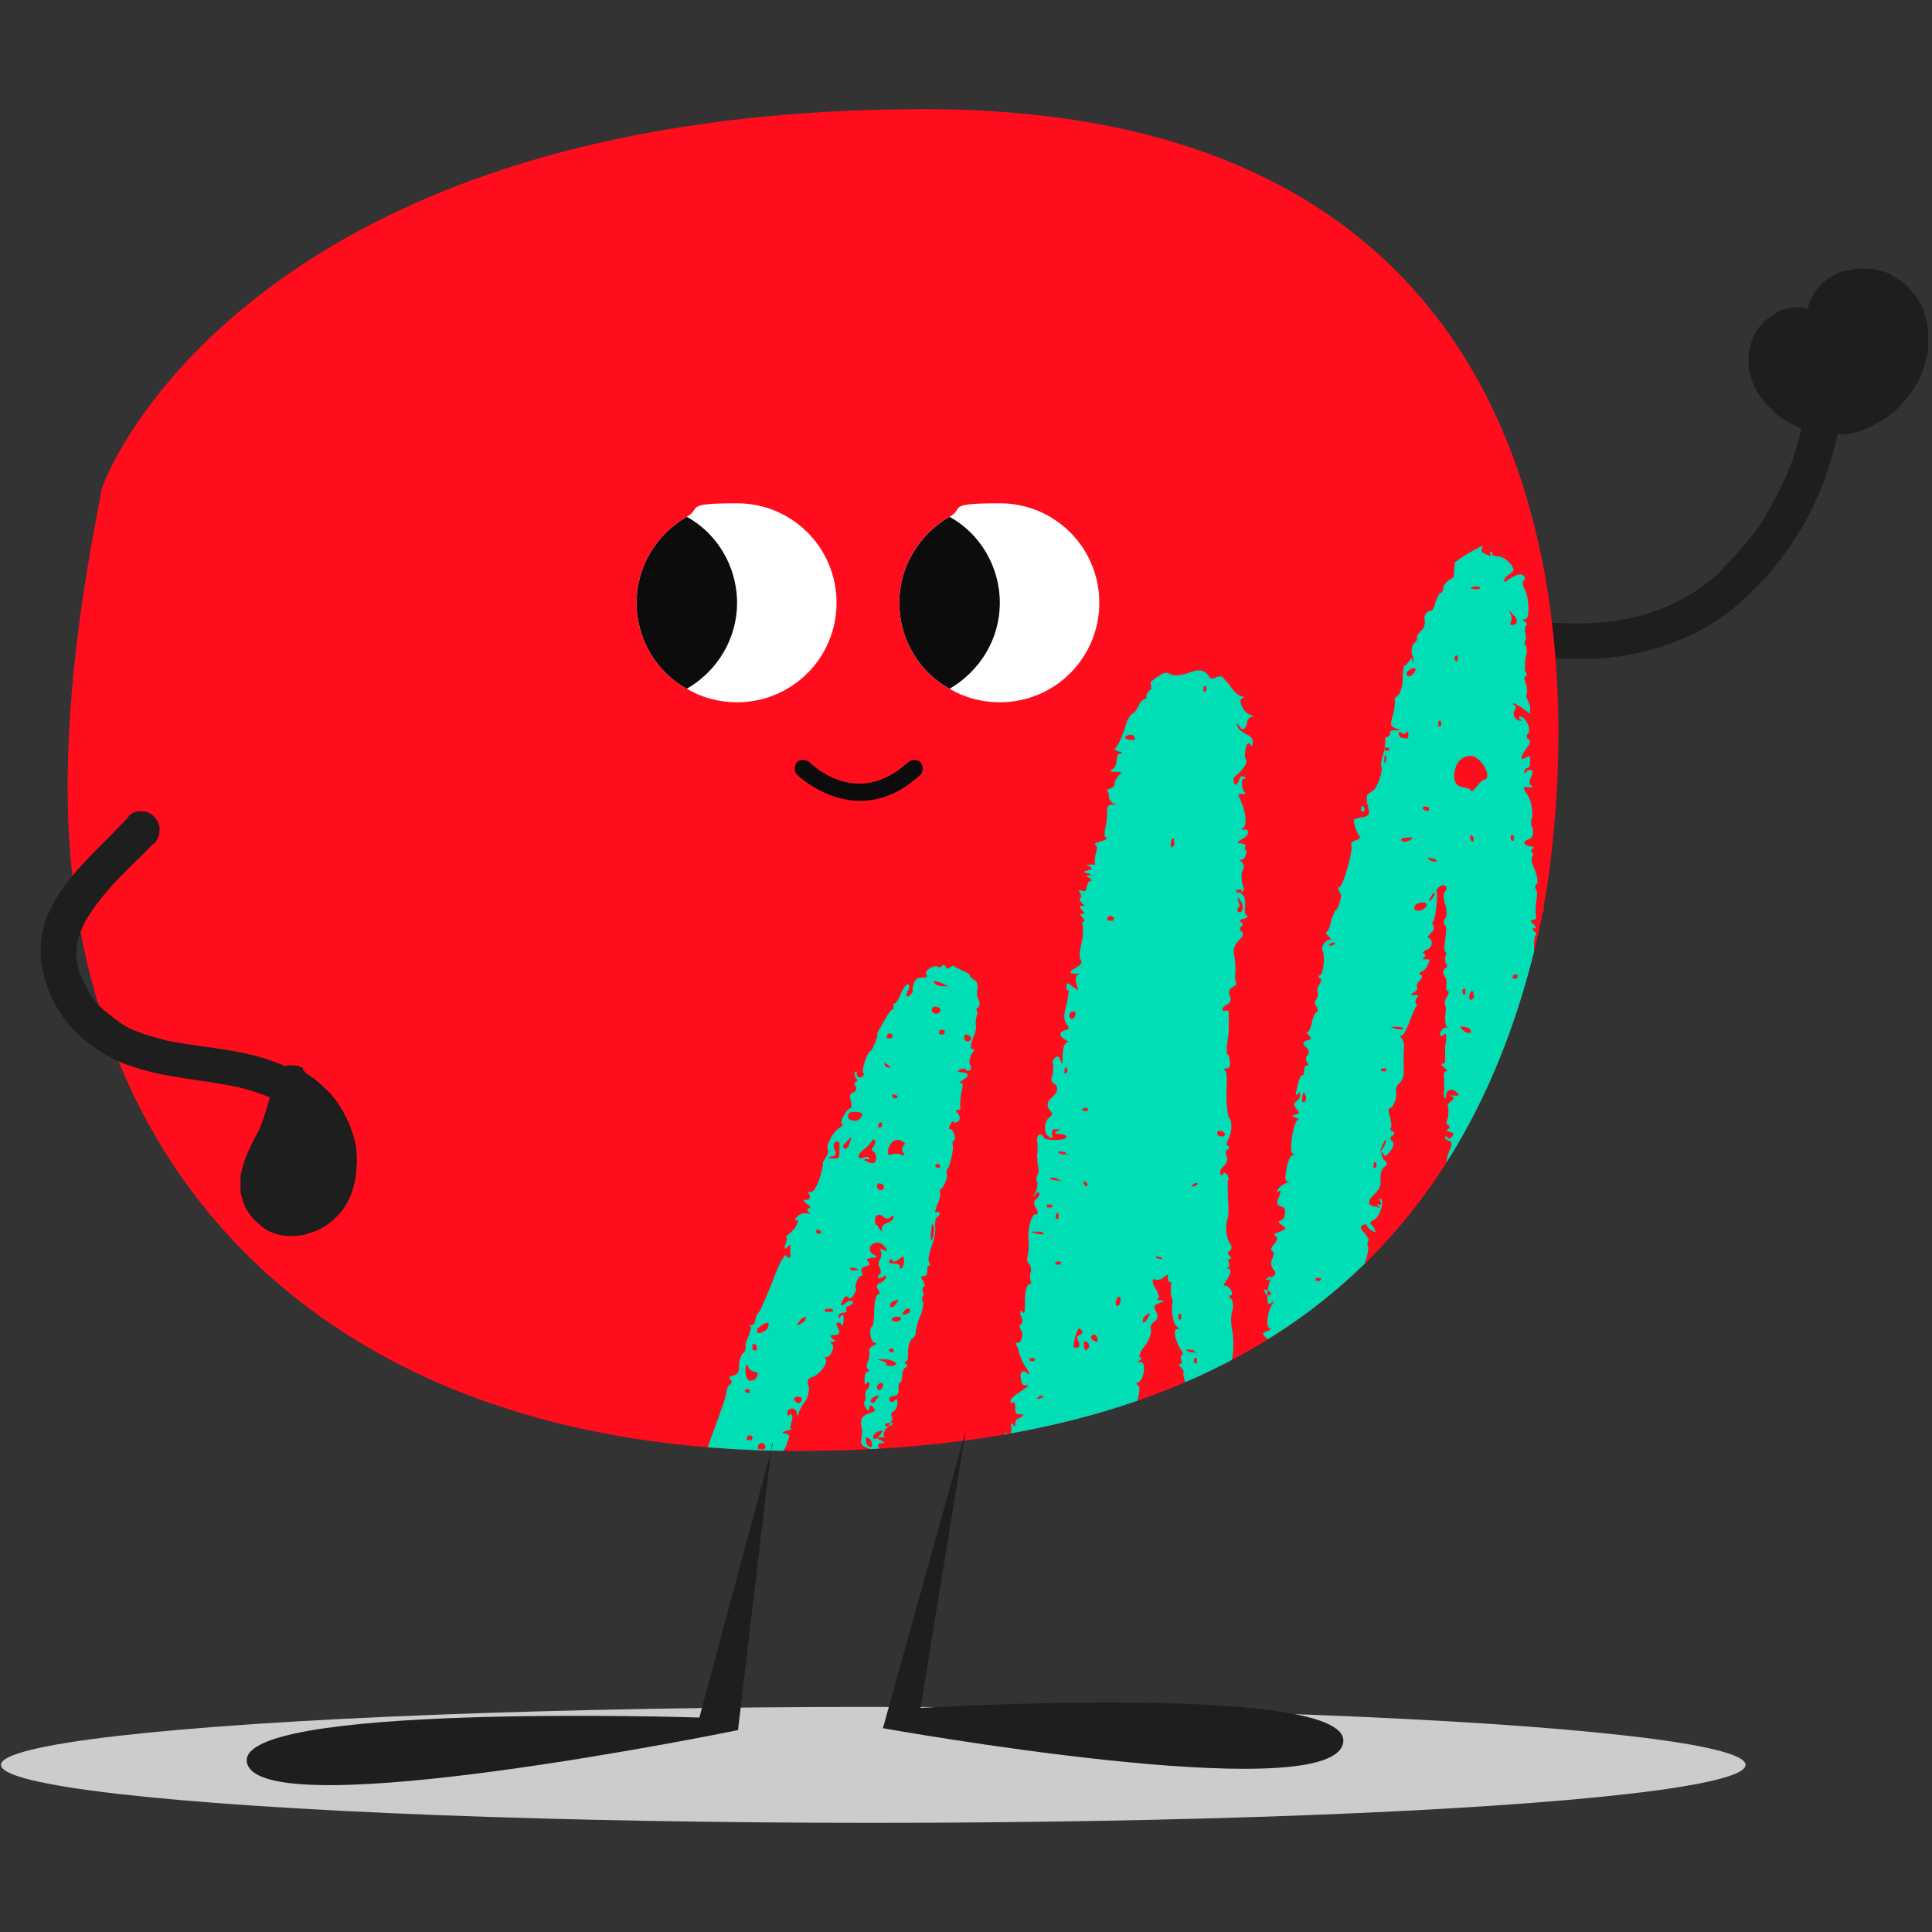 <?xml version="1.0" encoding="UTF-8"?>
<svg xmlns="http://www.w3.org/2000/svg" version="1.1" xmlns:xlink="http://www.w3.org/1999/xlink" viewBox="0 0 200 200">
  <rect x="0" y="0" width="200" height="200" fill="#333333" stroke="none"/>
  <defs>
    <style>
      .cls-1 {
        fill: #00deb5;
      }

      .cls-2 {
        fill: #0c0c0c;
      }

      .cls-3 {
        fill: #fff;
      }

      .cls-4 {
        fill: #1e1e1e;
      }

      .cls-5 {
        fill: none;
      }

      .cls-6 {
        fill: #ccc;
      }

      .cls-7 {
        fill: #ff0d1c;
      }

      .cls-8 {
        clip-path: url(#clippath);
      }
    </style>
    <clipPath id="clippath">
      <path class="cls-5" d="M159.8,94.4c0-.1,0-.3,0-.4,0-.5.2-1.1.3-1.9.3-1.8.5-3.7.7-5.6,2.1-21.3,1-75.2-65.1-75.2S12.3,45.3,10.5,50.7c0,.2-.1.4-.1.7-1.9,9.6-3.4,20-3.4,30.1,0,40.1,27,68.7,75.7,68.7s70.2-23,76.9-55.2h0s0-.2.1-.6Z"/>
    </clipPath>
  </defs>
  <!-- Generator: Adobe Illustrator 28.7.1, SVG Export Plug-In . SVG Version: 1.2.0 Build 142)  -->
  <g>
    <g id="Capa_1">
      <g>
        <ellipse class="cls-6" cx="90.4" cy="182.7" rx="90.3" ry="6"/>
        <g>
          <g>
            <path class="cls-4" d="M190.3,42.7c.9,0,1.8-.5,2.7-.9.4-.2.8-.5,1.2-.8,1.9-1.4,3.1-3.7,3.1-6.1,0-.5,0-1-.2-1.5-.4-2.8-3.6-4.7-6.1-3.7-3.1,1.2-3,5.2-2.6,7.9-.3-1.4-.4-3.4-2.1-4-1.3-.4-2.6.5-3.3,1.6-.3.6-.5,1.3-.5,2,0,.7.2,1.3.5,1.9,1.2,2.5,4,4,6.7,3.6.2,0,.4,0,.6,0Z"/>
            <path class="cls-4" d="M190.2,40.9c.2,0,.4,0,.7,0-.2,0-.3,0-.5.1.7-.2,1.4-.5,2-.8-.1,0-.3.2-.4.2.6-.3,1.2-.8,1.8-1.3-.1.1-.2.2-.4.3.5-.5,1-1,1.3-1.6,0,.1-.2.3-.3.4.4-.6.6-1.2.8-1.8,0,.2,0,.3-.1.5.2-.6.3-1.2.3-1.8,0,.2,0,.3,0,.5,0-.7,0-1.5-.2-2.2,0,.2,0,.3.1.5,0-.4-.2-.7-.4-1.1,0,.1.2.3.2.4-.2-.4-.4-.7-.7-1,.1.1.2.2.3.4-.3-.3-.6-.6-1-.8.1,0,.3.2.4.3-.4-.2-.8-.4-1.2-.5.2,0,.3,0,.5.1-.4-.1-.8-.2-1.2-.2.2,0,.3,0,.5,0-.4,0-.8,0-1.1,0,.2,0,.3,0,.5-.1-.3,0-.7.2-1,.4.1,0,.3-.2.4-.2-.3.2-.6.4-.8.6.1-.1.2-.2.4-.3-.2.2-.4.5-.6.8,0-.1.2-.3.3-.4-.2.4-.4.8-.5,1.2,0-.2,0-.3.1-.5-.2.7-.3,1.4-.3,2.1,0-.2,0-.3,0-.5,0,1,0,2.1.2,3.1,0,.4-.1,1-.4,1.3-.3.4-.8.7-1.3.7-.5,0-1,0-1.3-.4-.1-.1-.2-.2-.3-.4-.2-.3-.3-.6-.3-.9,0-.5-.2-1-.3-1.4,0,.2,0,.3.1.5-.1-.5-.2-.9-.5-1.3,0,.1.2.3.2.4-.1-.2-.3-.4-.4-.6.1.1.2.2.3.4-.1-.1-.3-.3-.4-.4.1,0,.3.2.4.3-.2-.1-.3-.2-.5-.2.2,0,.3,0,.5.1-.2,0-.4,0-.5,0,.2,0,.3,0,.5,0-.2,0-.4,0-.6,0,.2,0,.3,0,.5-.1-.2,0-.5.1-.7.2.1,0,.3-.2.4-.2-.3.1-.5.3-.7.5.1-.1.2-.2.4-.3-.2.2-.4.5-.6.7,0-.1.2-.3.3-.4-.2.3-.3.6-.4.9,0-.2,0-.3.1-.5,0,.3-.2.7-.2,1,0-.2,0-.3,0-.5,0,.4,0,.8.1,1.1,0-.2,0-.3-.1-.5.1.5.3.9.5,1.4,0-.1-.2-.3-.2-.4.3.5.6.9,1,1.3-.1-.1-.2-.2-.3-.4.4.4.8.7,1.3,1-.1,0-.3-.2-.4-.3.5.3,1,.5,1.5.7-.2,0-.3,0-.5-.1.5.2,1.1.3,1.7.3-.2,0-.3,0-.5,0,.6,0,1.2,0,1.8-.1.4,0,1,.1,1.3.4.4.3.7.8.7,1.3,0,.5,0,1-.4,1.3-.1.1-.2.2-.4.3-.3.2-.6.3-.9.3-.9.2-1.8.2-2.7,0-.8,0-1.7-.3-2.4-.7-.7-.3-1.5-.8-2.1-1.4-.6-.6-1.2-1.2-1.6-1.9-.3-.5-.5-1-.7-1.5-.2-.6-.3-1.2-.3-1.8,0-.5,0-1.1.2-1.6,0-.3.2-.6.3-.9.1-.3.3-.6.5-.9.3-.4.7-.8,1.1-1.1.4-.3.9-.6,1.3-.8,1.1-.4,2.4-.4,3.4.2.6.3,1.1.7,1.5,1.3.3.4.5.9.7,1.4.3.8.4,1.7.6,2.6-1.2.1-2.5.2-3.7.3-.1-.8-.2-1.7-.2-2.6,0-1,0-2,.3-3,.2-.5.3-1.1.6-1.6.2-.3.4-.6.6-.9.2-.2.4-.4.6-.6.2-.2.4-.4.7-.5.3-.2.6-.4,1-.5.2-.1.5-.2.7-.2.4,0,.8-.2,1.1-.2.6,0,1.3,0,1.9.1.6.1,1.2.3,1.8.7.5.3,1.1.7,1.5,1.1.3.3.5.6.8.9.2.3.4.7.6,1,.3.6.4,1.2.6,1.9,0,.3.1.6.1,1,0,.5,0,.9,0,1.4,0,.5-.1,1.1-.3,1.6-.2.7-.4,1.3-.7,1.9-.3.6-.7,1.2-1.1,1.7-.4.5-.9,1-1.4,1.5-.5.4-1,.8-1.6,1.1-.7.4-1.5.8-2.2,1-.4.1-.9.2-1.4.3-.5,0-1-.1-1.3-.4-.4-.3-.7-.8-.7-1.3,0-.5,0-1,.4-1.3.3-.4.8-.7,1.3-.7Z"/>
          </g>
          <path class="cls-4" d="M190.8,39.1c0,1.6-.1,3.2-.4,4.7-.2,1.6-.6,3.1-1.1,4.6-.9,2.8-2.2,5.5-3.9,8-1.7,2.5-3.7,4.7-6,6.6-2.7,2.2-6,3.7-9.4,4.5-1.8.4-3.6.7-5.4.7-1.8,0-3.7,0-5.5-.2-.4,0-.8,0-1.2-.2-.5,0-.9-.4-1.2-.7-.3-.4-.4-.9-.3-1.4.2-1,1.1-1.6,2.2-1.5,1.1.2,2.3.3,3.4.3-.2,0-.3,0-.5,0,2.6.1,5.2,0,7.7-.6-.2,0-.3,0-.5.1,1.9-.4,3.8-1.1,5.5-2-.1,0-.3.2-.4.2,1.8-.9,3.3-2.1,4.8-3.5-.1.1-.2.2-.4.3,1.4-1.4,2.7-2.9,3.9-4.5.3-.5.6-.9.9-1.4,0,.1-.2.3-.3.4,1-1.7,1.9-3.4,2.6-5.2.2-.5.4-1,.5-1.6,0,.2,0,.3-.1.5.6-1.8,1-3.7,1.2-5.6,0-.5,0-1.1.1-1.6,0,.2,0,.3,0,.5,0-.4,0-.7,0-1.1,0-.5,0-.9.4-1.3.3-.4.8-.7,1.3-.7.5,0,1,0,1.3.4.4.3.7.8.7,1.3h0Z"/>
        </g>
        <path class="cls-7" d="M159.8,94.4c0-.1,0-.3,0-.4,0-.5.2-1.1.3-1.9.3-1.8.5-3.7.7-5.6,2.1-21.3,1-75.2-65.1-75.2S12.3,45.3,10.5,50.7c0,.2-.1.4-.1.7-1.9,9.6-3.4,20-3.4,30.1,0,40.1,27,68.7,75.7,68.7s70.2-23,76.9-55.2h0s0-.2.1-.6Z"/>
        <g class="cls-8">
          <g>
            <path class="cls-1" d="M119.2,71.3c-.4.3-.6.7-.5.8,0,.1,0,.2-.2.3-.2,0-.5.3-.7.8-.2.4-.5.7-.6.7-.1,0-.3.3-.5.7-.6,1.9-1,2.7-1.3,2.9-.1,0,.1.2.4.3.4,0,.4.2.2.2-.3,0-.4.3-.4.7,0,.4-.2.8-.4.9-.4.2-.3.3.3.3.7,0,.7,0,.2.5-.2.3-.4.6-.3.8,0,.1-.1.3-.4.4-.3.1-.5.2-.4.3.1,0,.2.3.2.6,0,.3.2.5.5.7q.4.2,0,.1c-.5,0-.6,0-.7.5,0,.3,0,.5,0,.5,0,0,0,.4-.1,1.1-.2.7-.2,1.3,0,1.3.2,0,0,.3-.6.4-.4.1-.7.3-.5.4.2,0,.2.5,0,1-.1.5-.1,1,0,1,.2,0,0,0-.4,0-.6,0-.6,0-.2.2.3.2.3.3-.2.4-.5.1-.5.2,0,.3.5.2.6.2.2.2-.4,0-.4.1,0,.3.2.2.3.3.1.3-.2,0-.3.2-.4.6-.1.5-.2.5-.5.4-.3-.1-.4,0-.2.2.1.2.2.5,0,.6-.1,0,0,.3.2.5.3.2.3.3,0,.3-.3,0-.3.1,0,.4.3.3.3.4,0,.4-.2,0-.2.1,0,.3.2.2.3.4.2.5-.2,0-.2.3-.1.4,0,.1,0,.6,0,1.1-.4,1.9-.4,2.2-.2,2.5.1.2,0,.4-.1.5-.2.1-.5.4-.8.5q-.5.4.3.4c.4,0,.5,0,.3.1-.2,0-.3.4-.2.8l.2.8-.6-.4c-.5-.4-.6-.4-.6,0,0,.3,0,.5.2.4.1,0,0,.6-.2,1.5-.3,1.1-.3,1.6,0,2,.3.4.3.5,0,.6-.8.2-.8.6-.2,1,.4.2.5.3.3.3-.3,0-.5.6-.5,1.7q0,.8-.2.2c-.2-.5-.3-.5-.6-.3-.2.2-.3.4-.2.6.1.1,0,.6,0,1-.2.5-.2.9,0,1,.6.3.6.9-.1,1.5-.6.5-.6,1,0,1.6,0,.1,0,.3-.2.4-.6.4-.7,1.7-.2,2,.4.3.5.3.4-.2,0-.4,0-.5.4-.5.5,0,.5,0,.1.2-.3.2-.2.3.3.3.4,0,.7.1.7.3,0,.4-2.1.4-2.3.1-.4-.7-.9-.3-.7.6,0,.5,0,1,0,1-.1,0,0,.5,0,1,.1.4.2,1,0,1.2-.1.2-.2.6,0,.8,0,.2,0,.7-.2,1-.3.5-.3.6,0,.2.2-.2.4-.3.4,0,0,.2-.2.4-.4.6-.2.1-.2.5,0,.8.3.5.3.7,0,.7-.5,0-.9,1.9-.7,2.9,0,.4,0,.9-.1,1.3-.1.4-.1.8.1.9.2.2.3.6.2.9-.1.3-.1.7,0,.9.1.2,0,.4,0,.3-.4,0-.6.6-.6,2,0,.7,0,1.1-.2,1-.3-.5-.4,0-.1.6.1.3,0,.5-.1.6-.2,0-.2.3,0,.6.3.5,0,1.4-.4,1.3-.2,0-.2,0-.1.2,0,.1.2.3.2.4.1.6.4,1.4.9,2.1.3.5.3.7.1.5-.5-.5-.9-.2-.7.6,0,.5.3.7.6.6.3,0,0,.2-.6.6-.6.4-1.1.8-1.1,1,0,.2.1.3.2.2.2-.1.3,0,.3.5,0,.6,0,.7.5.7.5,0,.4.2-.3.5-.1,0-.2.3-.2.5,0,.3,0,.4-.3,0-.1-.2-.2,0-.1.4,0,.6,0,.7-.4.6-.4-.1-.4,0,0,.3.3.3.4.5.3.6-.1,0,0,.3,0,.5.2.3.1.5-.4.7-.5.2-.5.3-.2.3.4,0,.4.1.2.4-.2.3-.2.5,0,.8.3.2.3.5.2.8-.2.2-.1.4,0,.5.2,0,.3.5.2,1,0,.5,0,.8.3.8.2,0,.3-.1.2-.3-.1-.2,0-.3,0-.3.1,0,.2.4.2.7,0,.5.2.8,1.2,1.6,1,.8,1.3.9,1.9.6.6-.3.6-.3.6.2,0,.5,0,.5.2.2.2-.2.8-.4,1.4-.4.8,0,1.1,0,1-.3,0-.3,0-.4.6-.4.5,0,.7-.2.8-.5,0-.3.2-.6.4-.8.2-.2,0-.4-.3-.6-.5-.3-.5-.4,0-.6.3-.2.6-.2.7,0,.1.4,1-.4,1-.9,0-.2,0-.2-.2,0-.1.2-.2.3-.2,0,.1-.6.7-.9.8-.4,0,.3.1,0,.1-.5,0-.8,0-.9.5-.7.5.3.9-.1.6-.6-.1-.2-.2,0-.2.2,0,.4,0,.4-.2.2-.1-.2,0-.8.1-1.4.2-.6.2-1.1.2-1.1,0,0,0-.2,0-.3.1,0,.4-.7.5-1.4.2-.7.4-1.3.5-1.4.4-.3.9-2.3.5-2.5-.2-.1-.2-.3,0-.3.6-.1.9-2.1.3-2.1-.4,0-.4,0-.1-.2.2-.1.2-.3,0-.3-.1,0,0-.5.3-.9.7-.8,1-1.8.8-2.1,0-.1,0-.4.4-.7.4-.3.4-.6.2-1-.3-.5-.3-.7.3-.9.5-.2.6-.3.1-.3-.3,0-.4,0-.2-.2.2,0,0-.5-.2-.9-.5-.7-.5-1.3,0-1,.2,0,.5,0,.8-.3.4-.3.4-.3.4,0,0,.3,0,.5.2.5.2,0,.2.2.1.4,0,.2,0,.6,0,.9.1.3.2.6.2.7-.2.8,0,2.3.4,2.6.3.2.3.3,0,.3-.4,0-.1,1.4.5,2.2.2.2.2.5,0,.5-.1,0-.1.3,0,.5.1.2,0,.4-.1.4-.2,0-.2.1,0,.3.2.1.4.5.3.7,0,.2.1.8.3,1.1.2.4.3.9.2,1.2-.1.3-.1.7,0,.8.1.2.3.8.4,1.3.1.9.3,1,.8,1,.4,0,.6.2.6.5,0,.4,0,.4-.3,0-.3-.4-.3-.4-.5.2,0,.4,0,1.1.4,1.6.3.6.5,1.1.3,1.3-.4.5,0,.8.8.6.8-.3,1.1.1.6.7-.1.2-.3.1-.5-.1-.3-.5-.7-.3-.6.3,0,.2.2.4.4.4.2,0,.2,0,0,.2-.5.3-.2,1.2.3.9.1,0,.3,0,.2.2,0,.2-.2.4-.4.4-.2,0-.3,0-.1,0,.1,0,.3.5.3.9,0,.5.1.9.3,1,.1,0,.3.4.3.8v.7c0,0,.2-.8.2-.8v-.8c.1,0,.9.4.9.4.4.2.8.4.9.3.2,0,0-2.5-.2-2.9,0,0,0-.3,0-.5,0-.2,0-.4-.1-.6-.1-.2,0-.7,0-1.1.1-.4,0-1,0-1.2-.1-.2-.2-.7,0-1,.2-.5.2-.6-.5-.6-.6,0-.6,0-.2-.2.4,0,.5-.4.5-1.1,0-.5-.2-1-.3-1.1-.1,0-.1-.3,0-.5.2-.2.2-.5.1-.6,0-.1-.1-.7,0-1.2,0-.5,0-1-.2-1-.1,0,0-.1.1-.3.3-.2.3-.2-.2-.2-.4,0-.5,0,0-.3.3-.2.3-.5,0-1-.2-.4-.3-.7-.1-.7.4,0,.6-1.6.4-3.3-.2-.8-.2-1.8,0-2.3.1-.5,0-1.1-.2-1.2-.2-.1-.2-.3,0-.3.2,0,.2-.3,0-.6-.2-.3-.5-.5-.6-.4-.2,0-.1-.2.2-.6.5-.8.5-1.2,0-1.2-.2,0,0,0,.1-.1.2,0,.2-.3.1-.5-.1-.2,0-.3.1-.4.2,0,.2-.1,0-.3-.3-.2-.2-.4,0-.5s.3-.5,0-.8c-.4-.7-.5-1.8-.2-2.6.1-.3.1-1.3,0-2.2,0-1,0-1.7,0-1.7.1,0,.1-.2,0-.5-.2-.3-.4-.4-.5-.2,0,.2-.2.2-.3,0,0-.1,0-.5.4-.8.3-.3.4-.7.3-1-.2-.3-.1-.6.1-.7.2-.1.2-.3,0-.4-.2,0-.1-.3,0-.6.4-.4.5-1.9.2-2.2-.3-.2-.4-2.2-.3-3.6,0-.7,0-1.3-.2-1.4-.2,0-.1-.2.2-.2.3,0,.4-.3.3-.8,0-.4-.2-.7-.3-.7,0,0,0-.4,0-.9.1-.5.2-1.3.2-1.7,0-.5,0-1.1,0-1.4,0-.4,0-.5-.2-.5-.6.2-.6-.3,0-.6.4-.2.5-.5.3-.9-.2-.5,0-.8.6-1.1.1,0,.1-.2,0-.4,0-.1-.1-.5,0-.9,0-.3,0-1-.1-1.6-.2-.8-.1-1.1.4-1.7.5-.5.6-.8.3-1-.2-.1-.2-.3,0-.5.2-.1.2-.3,0-.4-.2-.2-.2-.3.3-.4.3-.1.5-.3.3-.3-.2,0-.3-.5-.2-1,0-.5,0-1-.3-1.2-.2-.1-.2-.3,0-.3.2,0,.2-.4,0-.8-.1-.5-.1-1.1,0-1.3.2-.4.2-.6,0-.9-.2-.2-.3-.3-.1-.3.4,0,.7-.9.4-1.1-.1,0,0-.2,0-.3.2-.1,0-.2-.4-.3q-.7,0,0-.4c.8-.3,1-1.2.2-1-.2,0-.2,0,0-.2.4-.3.3-1.6-.3-2.9-.3-.5-.2-.7.2-.6.3,0,.4,0,.3-.1-.4-.4-.5-1.5-.1-1.5.3,0,.2,0,0-.2-.3-.1-.4,0-.5.2,0,.2-.2.5-.3.6-.3.2-.4-.6-.2-.8.7-.5,1.4-1.4,1.2-1.7-.3-.5,0-2.1.4-1.7.2.3.2.3.3-.2,0-.3-.2-.6-.7-.8-.4-.2-.8-.5-.9-.8-.1-.4,0-.4.2,0,.3.5.7.3.8-.4,0-.3.3-.6.5-.6.2,0,.2,0-.1-.2-.3,0-.7-.4-.9-.8-.2-.4-.3-.8,0-.9.2-.1.2-.2,0-.2-.2,0-.5-.2-.7-.4-.2-.2-.5-.6-.7-.9-.2-.2-.5-.5-.6-.7-.1-.1-.4-.1-.7,0-.3.2-.6.2-.7,0-.5-.8-1-.9-2.3-.4-.6.2-1.3.3-1.7.1-.6-.3-.8-.2-2.1.8h0ZM124.9,71.2c0,.1,0,.3-.1.4-.1,0-.3,0-.2-.2,0-.2,0-.4.1-.4,0,0,.2,0,.2.2h0ZM117.4,76.3c.2.3,0,.3-.3.3-.3,0-.5-.1-.6-.2s0-.2.3-.3c.2-.1.5,0,.6.1h0ZM121.6,87.2c0,.3-.2.5-.3.5-.2,0-.1-.8.1-.9.1,0,.2,0,.1.4h0ZM115.3,95c0,0,0,.3-.1.3-.2,0-.4,0-.5,0-.1,0-.1-.2,0-.4.2-.1.4-.1.5,0h0ZM128.4,92.1c.2,0,.2.2,0,.3-.2,0-.4,0-.4,0,0-.1,0-.3,0-.3,0,0,.3,0,.4,0h0ZM128.6,93.6c.2.6-.2,1.1-.5.7,0-.1,0-.3.1-.4.2,0,.1-.3,0-.6-.1-.2-.1-.4,0-.3.1,0,.3.3.4.6h0ZM111.3,105.1c-.1.5-.6.5-.6,0,0-.2.2-.4.4-.4.2,0,.3.1.2.4h0ZM110.5,110.7c0,.1,0,.3-.1.4-.1,0-.3,0-.2-.2,0-.2,0-.4.1-.4,0,0,.2,0,.2.2h0ZM112.6,114.7c0,.1,0,.3,0,.3,0,0-.3,0-.4,0-.2,0-.2-.2,0-.3.2,0,.3,0,.4,0h0ZM110.3,119.4c.6.2.6.2,0,.1-.6,0-.9-.2-.7-.3,0,0,.4,0,.7.1h0ZM109.5,122.1c.6.2.6.2,0,.1-.6,0-.9-.2-.7-.3,0,0,.4,0,.7.1h0ZM108.8,124.7c.2,0,.2.2,0,.3-.2,0-.4,0-.4,0,0-.1,0-.3,0-.3,0,0,.3,0,.4,0h0ZM112.5,122.7c0,.2,0,.2-.2,0-.2-.2-.2-.4,0-.4.1,0,.3.2.3.4h0ZM109.6,125.8c0,.1,0,.3-.1.4-.1,0-.3,0-.2-.2,0-.2,0-.4.1-.4,0,0,.2,0,.2.2h0ZM108.1,127.7c0,.1-.3.1-.8,0-.7-.2-.7-.2,0-.2.4,0,.7,0,.7.2h0ZM126.8,117.4c0,.4-.8.3-.8-.1,0-.2.2-.3.4-.2.2,0,.4.2.4.3h0ZM109.8,130.6c0,.1,0,.3,0,.3,0,0-.3,0-.4,0-.2,0-.2-.2,0-.3.2,0,.3,0,.4,0h0ZM124,122.5c0,.1-.2.3-.5.3-.2,0-.2,0,0-.2.3-.2.5-.2.4,0h0ZM120.4,130.3c0,.1-.3,0-.5,0-.4-.2-.3-.3,0-.2.3,0,.5.2.4.3h0ZM116,134.5c0,.2,0,.5-.2.6-.1.2-.3.1-.3-.2,0-.5.4-1,.5-.4h0ZM107,140.6c.2,0,.2.2,0,.3-.2,0-.4,0-.4,0,0-.1,0-.3,0-.3,0,0,.3,0,.4,0h0ZM112,137.7c.1.2,0,.4-.2.5-.3,0-.4.3-.2.6.3.5.1.8-.4.7-.2,0,.2-1.8.5-2,0,0,.2.1.3.3h0ZM112.7,139.5c-.3.4-.4.4-.5-.2,0-.4,0-.5.3-.4.2.1.3.4.2.6h0ZM113.6,138.4c0,.3,0,.5,0,.5,0,0-.2,0-.5-.2-.2-.2-.2-.4,0-.5.2-.1.4,0,.4.2h0ZM118.9,136.3c-.3.6-.6.8-.6.4,0-.2.2-.5.4-.6.4-.2.4-.2.2.2h0ZM108,144.5c0,.1-.2.3-.5.3-.2,0-.2,0,0-.2.3-.2.5-.2.4,0h0ZM122.3,136.2c0,.1,0,.3-.1.4-.1,0-.3,0-.2-.2,0-.2,0-.4.1-.4,0,0,.2,0,.2.2h0ZM123.6,139.9c.6.2.6.2,0,.1-.6,0-.9-.2-.7-.3,0,0,.4,0,.7.1h0ZM104.9,151.3c0,0,0,.3,0,.4,0,.2-.2.2-.3,0,0-.1,0-.3,0-.4.2,0,.3-.1.3,0h0ZM123.9,140.6c0,0,0,.3,0,.4,0,.2-.2.2-.3,0,0-.1,0-.3,0-.4.2,0,.3-.1.3,0h0ZM106.3,152.3c.3.5.2.5-.1.3-.6-.3-.8-.5-.4-.7.2,0,.4,0,.6.4h0ZM111.1,152.8c.1.2,0,.5,0,.7-.2.3-.3.3-.3-.3,0-.8,0-.9.3-.4h0ZM109.8,154.1c.1.2-1.3,1.1-1.7,1-.1,0,.2-.3.7-.6.5-.3,1-.5,1-.4h0ZM115.1,151.1c.2,0,.1.2,0,.4-.2.1-.4,0-.4,0,0-.1,0-.3.1-.3,0,0,.2,0,.3,0h0ZM124.9,147.1c.3.3.3.5,0,.6-.2.1-.5,0-.7-.4-.3-.7,0-.8.6-.2h0ZM126.6,150.9c0,.4,0,.4-.3.2-.2,0-.5-.3-.6-.5-.2-.3,0-.3.3-.2.3,0,.6.2.6.5h0ZM128,152.4c-.2.6-.3.7-.7.5-.4,0-.4-.2,0-.3.3,0,.5-.3.4-.6,0-.3,0-.5.2-.4.1,0,.2.4,0,.7h0ZM127.9,155.1c.4.3-.2.6-.6.2-.2-.2-.2-.3,0-.4.2,0,.5,0,.6.1h0ZM126.9,156c.6-.1,1.1.6.6.7-.2,0-.4,0-.4-.1,0-.1-.3-.2-.6-.2-.5,0-.4-.2.4-.3h0Z"/>
            <path class="cls-1" d="M71.3,163.9c.5-.7.7-1,.4-1.1-.3,0-.3-.1,0-.4.2-.2.3-.2.3,0,0,.6.9,0,1.5-1,.3-.5,1-1.2,1.5-1.6.5-.4.8-.9.8-1-.1-.2,1.4-2.1,1.8-2.1.1,0,0-.2-.2-.3-.3-.2-.4-.4-.3-.7,0-.4.1-.4.2,0q0,.6.4-.2c.2-.4.4-.6.3-.4,0,.3,0,.3.3,0,.2-.2.3-.5.3-.6,0-.1.2-.6.5-1,.4-.5.5-.9.3-1-.2-.1-.2-.2,0-.2.2,0,.6-.4.9-1,.3-.6.6-1.1.7-1.1.1,0,.4-.4.5-.9.3-.7.3-.8-.2-.9-.4,0-.4-.1.1-.3.4,0,.6-.2.5-.2-.1,0-.1-.3,0-.6.3-.6,0-1.2-.2-.8,0,.1-.2,0-.2-.2,0-.6.9-.7,1,0,0,.4,0,.4.2,0,0-.3.4-.9.7-1.3.3-.5.4-1.1.3-1.5-.2-.6-.1-.8.5-1,.8-.3,1.7-1.7,1.2-1.9-.2,0-.1-.1.1-.1.5,0,1-1.1.6-1.4-.2-.1-.2-.2.1-.2.3,0,.4,0,0-.3-.3-.3-.3-.4.2-.4.6,0,.6-.4.2-1,0-.1,0-.3.1-.3.1,0,.3,0,.4.2,0,.2.2.1.2-.2.1-.7,0-1-.3-.6-.1.2-.2.2-.2,0,0-.2.2-.4.5-.4.3,0,.4-.2.3-.3,0-.2,0-.3,0-.3.6-.2.9-.5.6-.6-.2-.1-.5,0-.8.3q-.5.4-.2-.3c.2-.5.4-.6.6-.4.2.2.4.1.6-.3.2-.3.3-.6.2-.6-.2-.2.3-1.5.6-1.3.1,0,.1-.1,0-.4-.1-.3,0-.5.4-.6.4-.1.5-.2.3-.5-.3-.2-.2-.3.4-.4.5,0,.6-.1.2-.3-.6-.2-.6-1,0-1.2.5-.2,1,.1,1.3.7,0,.2,0,.2-.3,0-.4-.2-.4-.2-.3.2.1.2,0,.6-.1.8-.2.2-.2.6,0,.9.1.3.1.6,0,.6-.2,0-.2.2-.2.4,0,.1.3,0,.5-.1.3-.2.3-.3.3,0,0,.2-.3.5-.6.6-.4.2-.4.4-.2.7.2.3.2.5,0,.5-.2,0-.4.8-.4,1.6,0,.9-.1,1.6-.2,1.7-.4.2-.2,1.6.2,1.7.3,0,.2.2-.1.3-.3.1-.5.4-.4.7,0,.3,0,.8-.2,1-.1.3-.1.6,0,.7.2.1.2.3,0,.3-.2,0-.3.4-.3.8,0,.5,0,.6.2.4.1-.2.3-.2.3,0,0,.2,0,.4-.2.6-.2.2-.3.5-.2.7,0,.2,0,.4,0,.5-.2,0-.2.4,0,.7.2.4.3.4.4.1,0-.4.2-.4.4-.1.3.3.2.4-.4.6-.8.2-1,.7-.8,1.5.1.3,0,.8,0,1-.2.6,0,.9.6,1.1.3.1.6.3.7.4,0,.2,0,.3-.3.3-.3,0-.4.2-.3.5.1.3.3.3.3.1,0-.2.3-.5.6-.6.4-.2.4-.4.2-.7-.2-.3-.2-.4.2-.5.5,0,.5,0,0-.3-.5-.2-.5-.3,0-.3.3,0,.5-.1.3-.2-.1,0,0-.5.4-.9.4-.4.6-1,.4-1.1-.1-.2,0-.4.2-.5.2-.1.4-.5.4-.8,0-.5,0-.6-.3-.3-.2.2-.4.2-.5,0-.1-.3,0-.4.4-.5.4,0,.6-.3.5-.7,0-.3,0-.6.2-.7.1,0,.2-.4.2-.7,0-.3.1-.7.3-.8.2-.1.3-.3.1-.4-.1,0-.2-.2,0-.3.2,0,.2-.5.2-1,0-.5.2-1.1.4-1.3.3-.2.4-.5.4-.7,0-.1.1-.8.4-1.5.3-.7.5-1.5.3-1.7-.1-.2,0-.5,0-.5.1,0,.2-.3,0-.5,0-.2,0-.4.1-.5.2,0,.1-.3,0-.6-.3-.3-.3-.5,0-.5.3,0,.4-.2.4-.6,0-.3,0-.5.2-.5.2,0,.1-.1,0-.3-.2-.2,0-.9.2-1.6.3-.7.5-1.7.4-2.1,0-.4,0-.9.2-1,.2-.1.3-.3.3-.4,0-.1-.3-.2-.4-.1-.2,0,0-.3.1-.8.3-.5.4-1.1.3-1.3,0-.2,0-.3,0-.3.3.1.9-1.3.7-1.6,0-.1,0-.3,0-.4.3-.1.8-2.3.6-2.6,0-.2,0-.4.1-.4.4,0,0-1.2-.3-1.2-.2,0-.2-.2,0-.5.1-.3.3-.4.3-.3,0,.2.3.1.5,0,.2-.2.2-.5,0-.8-.3-.3-.3-.4,0-.4.2,0,.3-.1.2-.3,0-.2,0-.9.1-1.4.2-.8.2-1.1,0-1.1-.2,0-.2-.1.2-.3.7-.4.6-.8-.2-.8q-.6,0-.1-.3c.3-.1.5-.1.6,0,0,.2.2.2.4.1.1,0,.2-.4,0-.6-.1-.3,0-.8.2-1.1.3-.4.3-.6.1-.5-.3,0-.2-.4,0-1.1.3-.6.4-1.3.3-1.5,0-.2,0-.5.1-.8.1-.3.1-.6,0-.6-.1,0,0-.2.1-.3.2,0,.3-.4.1-.8-.2-.4-.2-.9-.1-1.2,0-.4,0-.7-.4-.9-.3-.2-.5-.4-.4-.5,0,0-.2-.2-.7-.4-.4-.2-.9-.4-.9-.5,0-.1-.3,0-.4.1-.2.2-.4.2-.5,0,0-.2-.3-.3-.4-.1,0,.1-.3.2-.4.1-.4-.3-1.5.4-1.2.8.2.2,0,.3-.4.3-.5,0-.7.1-.9.6-.1.3-.2.7-.1.8,0,.1-.1.3-.4.5q-.4.2-.2-.4c.2-.3.3-.6.2-.7-.1-.3-.5,0-.9,1-.2.5-.5.9-.6.9-.1,0-.2,0-.1.2,0,.2,0,.4-.1.4-.2,0-.6.7-1,1.4-.4.7-.7,1.2-.6,1.2.1,0,0,.3-.2.8-.2.5-.4.9-.5.9-.4.2-1,2.2-.7,2.3.1,0,0,.3-.2.4-.3.1-.5,0-.5-.3,0-.3,0-.3-.2-.2-.1.2,0,.4.1.6.2.2.2.3,0,.4-.2,0-.2.3,0,.5.1.3,0,.5-.3.6-.3.1-.4.4-.2.9.1.4,0,.7,0,.7-.4,0-1.3,1.5-.9,1.7.1,0,0,.2-.2.3-.7.3-1.6,2-1.3,2.3.1.2,0,.5-.2.8-.2.3-.4.6-.3.7,0,0-.1.8-.4,1.6-.3.9-.7,1.4-.9,1.3-.2-.1-.3,0-.1.3.1.3,0,.5-.3.5-.4,0-.4.1,0,.4.4.3.5.4.2.5-.2,0-.1.3,0,.4.3.2.2.2-.2.1-.3,0-.7,0-1,.4-.3.3-.3.4,0,.3.2,0,.1.3-.2.8-.4.5-.9.9-1,.9-.2,0-.3,0,0,0,.2,0,.2.4,0,.8q-.2.7.2.3c.3-.3.4-.3.3,0,0,.3,0,.5,0,.6.2.4-.2.7-.4.3-.1-.3-.7.6-1.4,2.6-.7,1.7-1.3,3.1-1.4,3.2-.1,0-.3.4-.4.8,0,.4-.3.6-.5.6-.2,0-.2,0,0,.1.1,0,0,.5-.2,1-.2.4-.4.9-.3,1.1,0,.2,0,.5-.3.7-.2.2-.4.8-.4,1.3,0,.6-.1.9-.6,1-.4.1-.5.2-.3.4.2.2.2.4,0,.5-.2.1-.4.5-.4.8,0,.5-.5,1.7-2.3,6.7-.3.8-.5,1.5-.4,1.6,0,.1-.2.9-.5,1.7-.4.8-.5,1.7-.4,2,.1.3.1.5-.1.5-.2,0-.5.3-.6.8-.2.4-.2.7-.1.7,0,0,0,.4-.3.9-.3.5-.4,1-.3,1.2,0,.1,0,.4-.2.6-.2.2-.2.4,0,.5.1,0,0,.3-.1.4-.2.1-.4.4-.4.5,0,.2,0,.2.3.1.1-.1.4-.1.6,0,.2.2.1.3,0,.3-.4,0-1.1,1.3-.9,1.8.3.6,1,.4,1.8-.6h0ZM74.9,158.7c0-.3.1-.5.3-.6.2,0,.2,0,.1.4,0,.3-.2.6-.3.6,0,0-.1-.2-.1-.4h0ZM89.7,149.4c-.1-.3-.1-.6,0-.6.1,0,.4.1.5.4.1.3.1.6,0,.6-.2,0-.4-.1-.5-.4h0ZM90.4,148.7c0-.1.2-.4.5-.5.5-.2.6-.2.3.2-.4.6-.7.7-.8.4h0ZM91.6,147.6c0-.1.1-.3.4-.3.3,0,.5,0,.5,0,0,0-.1.2-.4.3-.2.1-.5,0-.5,0h0ZM90.2,145.1c-.2-.1,0-.3.3-.5.5-.2.6-.2.3.2-.4.5-.3.5-.7.3h0ZM78.5,150c-.2-.4.2-.8.6-.5.2.2.2.4,0,.5-.2.1-.5,0-.5,0h0ZM90.8,143.7c0-.2,0-.4.3-.5.2-.1.3,0,.3.2,0,.5-.6.7-.6.2h0ZM77.3,149c0-.1,0-.3.2-.4.1,0,.3,0,.4.1,0,.2,0,.3-.2.4-.2,0-.3,0-.4-.1h0ZM91.8,141.2c0-.2-.4-.3-.8-.4-.3,0-.1-.1.4-.1,1.1,0,1.9.6.9.7-.3,0-.5,0-.6-.2h0ZM82.2,145c0-.2,0-.4.3-.4.2,0,.5,0,.5.2,0,.1,0,.3-.2.4-.2.1-.4,0-.5-.2h0ZM92.1,139.9c-.1,0-.1-.2,0-.3.2,0,.4,0,.4.1,0,.2,0,.3,0,.3,0,0-.3,0-.4-.1h0ZM92.3,136.6c0-.1.1-.2.4-.3.3,0,.5,0,.6.2,0,.1-.1.2-.4.3-.3,0-.5,0-.6-.2h0ZM77.2,144.1c-.1,0-.1-.2,0-.3.2,0,.4,0,.4.1,0,.2,0,.3,0,.3,0,0-.3,0-.4-.1h0ZM93.4,136c0,0,.1-.2.3-.4.2-.2.4-.2.5,0,0,.2,0,.3-.3.4-.2.1-.4.1-.5,0h0ZM77.3,142.6c-.1-.3-.2-.7-.1-1,0-.4.1-.5.3,0,.1.2.4.4.6.4.5,0,.4.7-.2.9-.2.1-.5,0-.6-.3h0ZM92.2,135.2c-.2-.1,0-.3.3-.5.5-.2.6-.2.3.2-.4.5-.3.5-.7.3h0ZM77.9,139.7c0-.2,0-.4,0-.5,0-.1.3-.1.4.1.1.2,0,.5,0,.5-.2,0-.3,0-.4-.1h0ZM85.5,135.8c-.1,0-.2-.2,0-.3.1,0,.4,0,.6,0,.2.1.2.2,0,.3-.1,0-.4,0-.6,0h0ZM82.6,137c0,0,.2-.3.4-.5.3-.2.5-.3.4,0,0,.3-.8.8-.9.6h0ZM93.2,131.1c0-.1-.2-.3-.6-.3-.5,0-.7-.1-.5-.3.1-.2.3-.2.3,0,0,.2.3.1.6-.1.3-.2.5-.4.5-.3.2.4,0,1.1-.2,1.2-.2,0-.2,0-.2-.1h0ZM78.4,137.9c0-.1,0-.3,0-.4.1,0,.4-.3.6-.4.5-.3.7-.2.5.3-.1.4-1.1.8-1.2.5h0ZM96.4,127.4c0-.5.1-.8.2-.6.2.3,0,1.6-.2,1.6,0,0-.1-.4,0-1h0ZM88,131.3c0-.1.3-.1.6,0,.4.1.3.2-.1.2-.3,0-.5,0-.5-.2h0ZM90.7,126.8c-.4-.8.2-1.4.8-.8.2.2.5.2.7,0,.2-.2.3-.2.3,0,0,.2-.3.5-.7.6-.4.2-.6.4-.5.6,0,.2,0,.3,0,.3,0,0-.3-.3-.5-.7h0ZM84.5,127.6c0-.1,0-.3,0-.3,0,0,.3,0,.4.1.2.1.1.2,0,.3-.2,0-.3,0-.4-.1h0ZM96.9,120.8c-.1,0-.1-.2,0-.3.2,0,.4,0,.4.1,0,.2,0,.3,0,.3,0,0-.3,0-.4-.1h0ZM90.8,122.9c0-.2,0-.4.2-.4.2,0,.4.1.5.3,0,.1,0,.3-.2.4-.2,0-.4,0-.5-.3h0ZM92.3,119.5c-.5.4-.5-.7,0-1.2.3-.3.6-.4,1-.2.4.2.5.3.2.5-.1.2-.2.5,0,.7.2.4.1.4-.3.2-.3-.1-.6-.1-.8,0h0ZM89.6,120.2c-.2-.2-.1-.3.2-.2.3,0,.3,0,.1-.2-.2-.1-.4,0-.5,0,0,.1-.3.2-.5,0-.1,0,0-.4.4-.7.4-.3.8-.7.9-.9.2-.3.3-.3.4-.1,0,.1,0,.4-.2.6-.2.2-.2.4,0,.5.4.2.4,1.1,0,1.2-.2,0-.5,0-.6-.2h0ZM86.1,119.9c-.5,0-.4-.1,0-.2.4,0,.5-.2.3-.7-.2-.4-.1-.7.1-.8.2-.1.4,0,.4.2,0,.2,0,.6,0,.9,0,.6-.1.7-.8.6h0ZM87.3,118.8c0-.1,0-.3,0-.3,0,0,.3-.2.5-.5.4-.4.4-.3.2.2-.2.7-.5.9-.7.6h0ZM90.9,116.7c0,0,0-.3.1-.4,0-.1.3-.2.3,0,0,.2,0,.3-.1.4-.2,0-.3,0-.3,0h0ZM87.8,115.4c.1-.3.4-.3.9-.3.6.1.7.2.4.6-.4.6-1.5.3-1.3-.3h0ZM92.4,113.6c0-.1,0-.3,0-.3,0,0,.3,0,.4.1.2.1.1.2,0,.3-.2,0-.3,0-.4-.1h0ZM99.8,107.5c0-.2,0-.4.2-.4.2,0,.4.1.5.3,0,.1,0,.3-.2.4-.2,0-.4,0-.5-.3h0ZM91.5,110.1c0-.1.3,0,.5.2.3.3.3.3,0,.2-.3,0-.5-.3-.4-.4h0ZM97.2,107c0-.1,0-.3.2-.4.1,0,.3,0,.4.1,0,.2,0,.3-.2.4-.2,0-.3,0-.4-.1h0ZM91.8,107.4c0-.1,0-.3.2-.4.1,0,.3,0,.4.1,0,.2,0,.3-.2.4-.2,0-.3,0-.4-.1h0ZM96.5,104.7c-.1-.2,0-.4.2-.5.6,0,.9.4.4.7-.2.1-.5,0-.6-.2h0ZM96.7,101.7c-.1-.2.1-.2.6,0,.5.2.8.4.9.4,0,0-.3,0-.6,0-.4,0-.8-.2-.9-.4h0Z"/>
            <path class="cls-1" d="M150.5,59.5c.1,0,0,.3-.4.5-.4.2-.7.6-.7.9,0,.3-.2.5-.3.5-.1,0-.3.4-.5.9-.1.5-.3.9-.4.9-.5,0-.9.6-.7,1,0,.3,0,.8-.4,1.1-.3.3-.5.6-.4.7,0,.1,0,.3-.2.5-.4.2-.5,1.2-.2,1.5,0,0,0,.3,0,.5,0,.2-.1.1-.1-.1,0-.4,0-.4-.3,0-.2.3-.4.5-.5.5-.1,0-.2.7-.2,1.5,0,.7-.3,1.5-.5,1.6-.3.2-.4.4-.3.5,0,.1,0,.8-.2,1.5-.3,1-.3,1.2.3,1.4.5.2.5.2,0,.2-.4,0-.6,0-.6.3,0,.2-.2.4-.3.4-.2,0-.2.1-.2.3,0,.1,0,.8-.2,1.4-.2.6-.3,1.3-.2,1.4.2.3-.4,2.1-.8,2.4-.2.1-.4.3-.6.4-.1.1-.2.7,0,1.2.2.9.2,1-.5,1.2-.4,0-.8.2-.9.2-.2,0,.2,1.4.5,1.7.2.2,0,.4-.4.5-.3.1-.5.3-.4.5.2.4-.8,4.1-1.2,4.3-.2,0-.2.3-.1.4,0,.1.2.3.2.4.1.2-.3,1.6-.5,1.6-.1,0-.3.5-.5,1.1-.1.6-.3,1.1-.5,1.2-.1,0,0,.2.2.4.3.2.3.4.1.4-.4,0-.9.8-.7,1.1.3.5.1,2.3-.2,2.5-.2.1-.3.3,0,.4.2,0,0,.4-.1.6-.2.2-.3.6-.2.8.1.2,0,.5-.1.7-.2.2-.2.5-.2.5.3.4.4.8.2.9-.2,0-.4.5-.5,1.1-.1.6-.4,1-.5,1-.2,0,0,0,.2.3.3.3.3.4-.2.5-.5.2-.5.3-.1.7.3.3.4.6.1.9-.2.2-.1.5,0,.7.2.1.2.3,0,.3-.2,0-.3.2-.3.5,0,.3,0,.5-.2.5-.1,0-.4.5-.5,1.2-.2.7-.2,1,0,.8.2-.3.3-.2.3,0,0,.2-.1.5-.4.7-.3.2-.3.4,0,.8.4.4.3.5-.1.6-.4,0-.4.1,0,.3.3.1.4.2.3.2-.5.1-1,3.3-.6,3.5.2.1.2.2,0,.2-.2,0-.5.6-.6,1.3-.2,1-.2,1.4.1,1.4.3,0,.2,0-.2.2-.3.1-.7.4-.8.6-.2.4-.2.4.1.2.2-.1.2.1,0,.6-.3.7-.2.8.2,1,.4.1.5.3.4.8,0,.4-.3.6-.5.7-.2,0-.2.2.2.4.5.4.5.4-.2.7-.6.2-.7.3-.4.5.2.2.1.4-.2.8-.3.3-.4.6-.2.7.2,0,.2.5,0,.8-.2.4-.1.8.1,1.1.3.3.3.5,0,.7-.3.2-.5.9-.6,1.7,0,1.2,0,1.3.4,1.1.4-.2.4-.2.2,0-.6.7-.8,2.5-.4,2.6.3,0,.2.1-.2.3-.6.2-.6.3,0,.8.3.3.6.6.7.7.5.7.5,1,.2,1.1-.6.1-1.1,1.1-.7,1.4.2.1.2.4,0,.5-.2.1-.5.4-.6.5-.2.1-.1.5,0,.7.3.4.3.6,0,.7-.3.1-.4.3-.1.6.3.4,0,2.1-.5,2.4-.1,0-.1.3,0,.5.1.2.3.2.3.1,0-.1.3,0,.5,0,.2.2.2.3,0,.3-.2,0-.3.3-.2.7.3,1.1.5,1.2,1.4,1,.8-.1.7-.1-.3.3-.8.4-1.1.6-1,.8.5,1.1.7,2.1.5,2.2-.1,0,0,.2,0,.3.2,0,.3.4.2.7-.3,1.5-.3,1.6.2,1.7.4,0,.4.1,0,.1-.3,0-.3.3,0,.8.3.4.3.8.1.8-.2,0-.1.2.2.4.3.3.6.7.6,1,0,.4.2.5.4.5.2,0,.4.1.3.3,0,.5,1.8.3,2.5-.3.3-.3.5-.7.4-.7-.2,0,0-.2.1-.4.2-.1.3-.4.2-.5,0-.1,0-.3.1-.2.2,0,.5-.9.8-1.9.3-1.3.4-2,0-2.2-.3-.2-.3-.4,0-.4.3,0,.4-.3.3-.7,0-.3,0-.6,0-.7.1,0,0-.2,0-.3-.2,0,0-.5.2-.9.7-1,.7-1,.2-1-.4,0-.5,0-.1-.3.2-.1.4-.6.3-1,0-.4,0-.8.2-.9.1,0,.2-.3,0-.5-.1-.2,0-.5,0-.7.1-.2,0-.2-.3,0-.4.2-.4.1,0-.5.3-.4.5-1.1.5-1.4,0-.3,0-.7.2-.7.2,0,.2-.3,0-.6-.2-.2-.1-.5,0-.6.2-.1.3-.5.2-.8,0-.3.1-1,.4-1.4.5-.7.5-.9,0-1-.4-.1-.4-.2-.1-.2.3,0,.6-.5.7-1.1l.3-1.1-.6.5c-.4.3-.8.5-.9.4-.2,0-.1-.2,0-.3.8-.5,1.1-.9,1.3-1.7.1-.4.1-.8,0-.8-.1,0,0-.2.2-.3.2-.1.3-.4.2-.6-.1-.2,0-.5.2-.6.4-.2.3-.3-.1-.4-.3,0-.4-.2-.3-.2.6-.2.8-.6.7-.9-.1-.2,0-.8.2-1.4.2-.6.3-1.2.2-1.4-.1-.2,0-.4,0-.5.2-.1,0-.4-.3-.8-.5-.5-.5-.7-.2-.9.2-.1.4,0,.4,0,0,.2.2.4.5.6.4.2.5.2.3-.1,0-.2-.3-.5-.4-.6-.1-.1,0-.3.3-.4.6-.2,1.2-2.1.7-2.2-.1,0-.2,0,0,.3s0,.3-.2.3c-.3,0-.2,0,0,.2.3.1.1.2-.3,0-.9-.1-.9-.6,0-1.4.4-.4.6-.9.5-1.5,0-.5.1-1,.4-1.2.3-.2.4-.4,0-.7-.2-.2-.3-.6-.3-.7.1-.2.2-.1.2,0,0,.5.5.2.9-.5.2-.3.2-.7,0-.8-.2-.1-.2-.4,0-.5.3-.2.3-.4,0-.5-.2-.1-.2-.3-.1-.4.1,0,0-.6-.1-1.1-.2-.5-.2-.9,0-.9.4,0,.8-1.4.6-1.8,0-.1,0-.5.4-.8.3-.3.5-.9.4-1.4,0-.5,0-1.3,0-1.9.1-.6,0-1.1-.2-1.3-.2-.2-.2-.3,0-.3.2,0,.5-.6.8-1.4.3-.8.6-1.5.7-1.6.1,0,.1-.2,0-.3-.1,0-.1-.3,0-.5.3-.4.3-.4-.2-.4-.4,0-.5,0,0-.3.2-.1.4-.4.3-.5s0-.5.3-.7c.2-.3.3-.5.1-.6-.2,0-.2-.2,0-.3.2,0,.6-.4.7-.7.3-.6.2-.6-.2-.6-.4,0-.4,0-.2-.2.2-.1.2-.3,0-.4-.2,0-.1-.2.3-.4.6-.2.7-1,.2-1.2-.2,0,0-.3.2-.5.3-.2.4-.5.3-.7-.1-.2-.2-.4,0-.6.2-.3.5-2.8.3-3,0-.1,0-.3.3-.5.3-.2.6-.2.7,0,.1.2,0,.4-.1.5-.2.1-.2.7,0,1.3.2.6.2,1.3,0,1.5-.2.2-.2.5,0,.7s.1.9,0,1.5c-.1.6-.1,1.2,0,1.2.1,0,.2.3,0,.6,0,.3,0,.6.1.7.2,0,.1.2,0,.4-.4.2-.4.6,0,1.1,0,0,.1.4,0,.7,0,.3,0,.5.2.6.2,0,0,.3-.1.6-.2.2-.3.6-.2.8s.1.7,0,1.2c0,.5,0,1,.2,1.1.1.2.1.2,0,.1-.3-.2-.9.5-.7.8,0,.1.2,0,.3,0,.3-.5.4,0,.2,1.2,0,.7,0,1.3,0,1.4,0,.1,0,.3-.2.3-.3,0-.2.2.1.4.3.3.4.4.2.4-.2,0-.3.3-.2.7,0,.3,0,.9,0,1.2-.1.3,0,.7,0,.8.1.2.2.1.2-.2,0-.6.7-.8,1.1-.3.3.3.2.4-.3.3-.5,0-.5,0-.2.1.3.1.2.3-.1.5-.3.2-.4.5-.3.7s0,.7,0,1c-.2.4-.2.7,0,.8.2,0,.2.2,0,.4-.2.1-.2.2.2.3.4,0,.4.2.2.5-.2.2-.4.2-.5,0,0-.1-.2-.1-.2,0,0,.2.1.3.4.4.3.1.4.3,0,1.1-.2.5-.3,1.1-.2,1.4.2.3.2.9.2,1.5,0,.6,0,1.1.3,1.2.2.1.2.2-.2.3-.6.1-.5.1.2.3.4.1.6.3.5.4-.2.1-.2.4,0,.5.1.2.3.3.5.2.1,0,.3,0,.3.3,0,.3,0,.5-.4.4-.3,0-.4,0-.3.5.1.4,0,.6-.3.6-.4,0-.4.2,0,.5.3.3.3.8,0,1.9-.3.8-.4,1.6-.3,1.6.1,0,0,.3,0,.5-.3.4.3,1,.7.6.2-.1.1,0-.1.3-.4.6-.6,1.9-.1,1.6.1,0,.2,0,.2.2,0,.2,0,.3.2.2.4-.2.6.8.3,1.6-.2.5-.1.7.2.8.3,0,.3.2-.1.3-.6.2-.5,1.2.2,1.4.2,0,.3.2,0,.5-.2.2-.3.3-.3,0,0-.2-.2-.2-.4,0-.3.3-.3.5,0,.9.3.4.3.5,0,.5-.3,0-.3,0,.2.2.5.2.5.2.1.5-.3.2-.3.4,0,.5.2.1.2.3.1.4-.1,0,0,.3.2.6.4.3.3.4,0,.5-.4,0-.4.3,0,.8.3.4.3.9.1,1.1-.1.2-.2.6,0,.8.2.3.2.6.1.8,0,.2,0,.4.1.4.2,0,.4.5.5.9.2.6.1.7-.2.5-.4-.1-.3,0,0,.3.3.3,1,.6,1.5.7q.9.3.1.2c-.4,0-.8,0-.9.2,0,.2,0,.1,0-.1,0-.5-.6-.1-.8.5-.2.7,0,.9.5.4.2-.2,0,0-.2.6-.6,1.1-.6,1.4,0,.8.5-.5,1.3-.5,1.3,0,0,.2-.4.5-.9.7-.7.3-.8.4-.4.6.2.2.3.4,0,.5-.2,0-.1.2,0,.4.2,0,.3.4.1.6-.1.3-.2.9,0,1.5.1.8.3,1,1,1.4q.9.4,0,.3c-1.1-.1-1.1,0-.9,1,.2,1.4.3,1.7.6,1.5.2,0,.3.2.2.7,0,.6,0,.8.2.5.2-.2.2,0,0,.2-.1.3-.2.7,0,.9,0,.1.2.8.2,1.5,0,.7.3,1.7.5,2.4.3.6.5,1.3.4,1.5-.1.3,0,.3.1.2.3-.2.3,0,.3.4,0,.4.1.6.2.5.1,0,.4,0,.6.4,1.4,2,2.5,2.9,2.7,2.3,0-.2.1,0,0,.3,0,.5,0,.6.3.4.2-.1.6-.1.9,0,.5.4,1.2.2,1-.2,0-.1,0-.3.2-.4.2,0,.2,0,.2,0-.1.5.9.5,1.7,0,.9-.5,3.6-4.1,3.4-4.4,0,0,0-.3.3-.4.5-.3,1.1-2.4.9-2.8,0-.1-.3-.2-.5-.2-.3,0-.2-.1,0-.4.2-.3.4-.6.3-.8,0-.2.1,0,.4.2l.5.5.3-1c.2-.6.4-1,.6-1,.1,0,0-.1-.2-.3-.4-.3-.1-.7.7-1,.1,0,0-.2-.1-.4-.2-.1-.3-.3-.1-.4.2,0,.3,0,.4.1,0,.1.2-.1.3-.6,0-.5,0-.9-.1-.8-.5.1-.2-.9.4-1.3.3-.2.4-.6.3-.9,0-.3,0-.7.3-.9.3-.2.4-.4.3-.5,0-.1,0-.3.2-.5.2-.1.3-.3.2-.5,0-.1-.3,0-.5.2q-.4.4,0-.1c.1-.3.4-.5.6-.6.3,0,.3-.9,0-1.2,0-.1,0-.2.2-.2.5,0,1-.7.7-1.1-.3-.5,0-1.1.8-2.3.4-.6.6-1.1.6-1.1,0,0-.2,0-.3.2-.1.2-.2.2-.3,0s0-.6.3-.8c.3-.3.4-.2.5.2.1.5.1.5.2-.1,0-.4,0-.9-.1-1-.1-.2,0-.3.2-.3.2,0,.3-.1.2-.3,0-.1,0-.4.3-.5.3-.2.4-.8.3-1.8,0-1.1,0-1.7.3-1.9.5-.3,1.1-2,.8-2.2,0-.1,0-.2.1-.2.4,0,.8-1.8.4-2-.2,0-.2-.2,0-.2.6-.2.9-.7,1.2-1.8.2-.7.5-1.8.8-2.4.2-.6.4-1.5.5-2s.3-1.1.6-1.3c.4-.2.4-.3,0-.3-.3,0-.4-.1-.3-.3,0-.2.3-.3.5-.4.2,0,.5-.6.7-1.2.3-1.3.3-1.7,0-1.1-.1.2,0-.3.3-1,.3-.8.6-1.8.8-2.3.1-.5.3-.8.5-.8.1,0,.2,0,0-.2-.1-.2.1-.5.5-.7.4-.2.5-.5.4-.5-.1,0-.2-.5,0-1,0-.5.1-1,0-1.1,0,0,0-.3.3-.5.4-.2.4-.3-.1-.3-.4,0-.4,0,0-.3.4-.2.5-.3.3-.5-.2-.1-.2-.4-.2-.6.1-.2,0-.4,0-.5-.3-.1,0-.4.7-.8.2,0,.2-.2,0-.3-.2,0-.1-.3,0-.4.2-.1.4-.3.3-.4,0,0,.1-.7.5-1.3.4-.8.4-1.1,0-1.2-.3,0-.3,0,.1-.2.6-.2,1.3-1.7.9-2.2-.1-.2,0-.4.1-.7.2-.2.2-.5,0-.7-.1-.2-.1-.4,0-.5.7-.3,1-.7.9-1.2,0-.3,0-.7.3-.8.3-.2.3-.3,0-.3-.4,0-.4,0-.2-.4.2-.2.4-.3.6-.2.2.1.2,0,0-.2-.1-.2-.1-.5,0-.6.1,0,0-.4-.2-.7-.5-.5-.1-1,.5-.7.2,0,.2-.2.2-.5,0-.3,0-.7.2-.8.2-.1.3-.3.2-.5,0-.1,0-.3.1-.4.4-.3.9-2.4.5-2.6-.2-.1-.1-.2,0-.2.2,0,.7-1.1,1-2.4.4-1.3.7-2.3.8-2.3,0,0,.2-.3.1-.8,0-.4.1-1,.4-1.2.2-.2.3-.5.3-.6,0,0,0-.4.3-.6.3-.3.3-.5.1-.6-.2,0-.1-.3,0-.6.2-.2.4-.6.3-.9,0-.2,0-.5.2-.6.4-.2.8-1.5.5-1.7-.1,0,0-.2.1-.3.2-.1.3-.4.2-.7-.1-.2-.1-.4,0-.3.1,0,.3-.1.5-.4,0-.3.2-.4.3-.3.2.3,1.1-2.5,1.2-3.7,0-.4,0-.4.1-.2,0,.3.2,0,.3-.6.1-.6.3-1,.3-.9.1.2,1.5-4.9,1.4-5.3,0-.3,0-.3.1-.1.3.4.9-.8.7-1.2-.1-.2,0-.4,0-.5.5-.3,1.1-2.1.9-2.5-.2-.3-.1-.5.1-.5.2,0,.6-.5.7-1,.2-.5.4-.9.6-1,.2,0,0-.2-.2-.2-.3,0-.3-.2.2-.9.3-.5.8-1.4,1-2.1.2-.6.5-1.4.7-1.6.2-.2.2-.5.2-.7,0-.1-.2-.1-.3,0,0,.2-.2.2-.3,0,0-.1.1-.4.5-.7.4-.2.6-.5.5-.6-.3-.4-.6-.3-1,.2-.2.3-.4.4-.5.3-.2-.4.5-1,1-1,.6,0,1.3-.7,1.2-1.3,0-.2.2-.6.4-.8.3-.2.4-.5.3-.8-.1-.2,0-.3,0-.2.4.2.9-1.5.9-2.7,0-.5,0-.6,0-.4.2.7.7,0,1.1-1.5.2-.6.4-1.2.5-1.3.1,0,.1-.4,0-.7,0-.3,0-.6.4-.8.3-.1.6-.5.7-.9,0-.4.3-.8.5-.9.6-.3.5-1.2,0-1.3-.4-.1-.4-.1.1-.1.5,0,.7,0,.8-.5.1-.3.1-.7,0-.9-.1-.2,0-.5.3-.6.3-.2.5-.5.6-.8,0-.3.2-.4.3-.3,0,0,.2-.1.4-.6.1-.4.1-.9,0-1.1-.2-.3-.2-.4.2-.2.4.2.5.1.5-.3,0-.3,0-.7-.2-1-.3-.5-.3-.5.2-.1.4.3.5.3.6-.3,0-.4.2-.6.3-.5,0,0,.2-.2.4-.7.1-.5.5-1.3.9-1.8.8-1.3.9-1.8.6-2.1-.1-.1-.2-.3,0-.4.2,0,.3,0,.3.1,0,.2.2.3.3.3.2,0,.3-.3.3-.6,0-.3.2-.7.5-1,.3-.2.5-.5.6-.7,0-.2.2-.5.5-.8.2-.3.4-.6.3-.8,0-.1.1-.2.5-.2.7,0,1.7,1.3,1.1,1.5-.6.1-.2,1.3.4,1.3.3,0,.4,0,.2.2-.3.2-.2,1.8.2,2.4.1.2.1.4,0,.5-.1,0,0,.3.2.5.2.2.4.6.3.9-.2.5,0,.6.9.7.8.2,1,.3.8.5-.2.1-.6,0-1,0-.3-.2-.8-.2-.9-.1-.3.2,0,1.5.3,1.9,0,.1,0,.2,0,.3-.5.3,0,.7.5.4.3-.1.2,0-.1.5-.4.4-.4.8-.2.7.2,0,.4-.1.4-.4,0-.2.2-.4.3-.5.2,0,.2,0,0,.4-.2.5.2,1.2.5.8,0-.2.3-.2.4-.1.5.2-.4.5-1.2.3-.6-.1-.7,0-.7.3,0,.2.2.6.4.8.4.4,0,.8-.4.4-.2-.1-.3,0-.1.2.1.2.5.4.7.5.4.1.4.2,0,.3-.3,0-.5.4-.5.8,0,.6,0,.7.3.3.2-.3.3-.2.4,0,0,.2-.1.5-.4.6-.3.1-.4.4-.1.8.2.5.4.6.7.4.3-.2.2-.3,0-.6-.3-.2-.3-.4,0-.6.5-.3,1,.7.7,1.2-.2.3-.1.4,0,.3.2-.1.3,0,.3.2,0,.2,0,.2.2,0,.1-.2.1-.5,0-.6,0-.1,0-.7.2-1.2.2-.5.2-1.1,0-1.3-.2-.3-.2-.2-.2.2,0,.4,0,.5-.3.1-.1-.2-.4-.4-.6-.3-.2,0,0-.1.4-.4.5-.2.8-.5.6-.5-.1,0-.1-.2,0-.3.2,0,.2-.4.2-.7,0-.3,0-.9.1-1.3.2-.8-.2-1.2-.5-.7,0,.2-.2.2-.2,0,0-.2.3-.5.7-.6.5-.2.5-.2,0-.3-.3,0-.4,0-.3-.2.1,0,0-.2-.2-.3-.3,0-.4-.3-.4-.8,0-.4.2-.6.2-.4.3.4,1-.1.8-.6-.1-.2-.3-.5-.4-.7,0-.2,0-.6.1-.9.2-.3.1-.7,0-.8-.2-.1-.3-.3-.2-.4.1,0,.1-.7,0-1.4,0-.7,0-1.3.2-1.4.1,0,0-.3-.2-.5-.2-.2-.4-.5-.3-.7,0-.2,0-.4,0-.5-.1-.2-.3-.8-.3-1.4,0-1.2-.4-1.9-1.3-2.9-.4-.5-.7-.4-1.1.4-.1.2-.2.3-.2.1,0-.2-.1-.4-.4-.5-.3,0-.4-.2-.2-.3.2,0,.4,0,.6,0,.2.2.3.1.2,0,0-.2,0-.3.3-.4.2,0-.2-.1-.9-.3-.7-.1-1.4-.1-1.5,0,0,.2-.3.1-.4,0-.2-.2-.3-.2-.5.3,0,.4,0,.5.2.3.2-.1.4,0,.6.2.2.3.2.4-.4.3-1-.1-2.2.2-1.7.5.4.2.3.2-.2.1-.6,0-.6,0-.5.8,0,.5,0,.8-.2.7-.6-.2-1.2.3-.8.7.3.3.2.4-.3.5-.5,0-.9.4-1.4,1.1-.7,1-.7,1.8,0,1,.2-.3.5-.4.6-.2,0,.1,0,.4-.2.5-.2.1-.5.4-.7.7-.3.3-.4.3-.4,0-.1-.7-.3-.5-.6.7-.1.6-.2,1.2,0,1.3.2.1,0,.4-.3.6-.8.4-1.9,1.9-1.7,2.2,0,.1,0,.2-.2.2-.2,0-.2.2-.1.4.1.2.1.4,0,.4-.2,0-.5.6-.8,1.2-.4,1.2-1.1,2.5-1.5,2.8-.1,0-.2.4-.2.6,0,.3,0,.4-.2.3,0-.1-.3.3-.5.9-.2.6-.4,1.1-.5,1,0-.1-.3.3-.4.8-.2.6-.5,1.1-.7,1.3-.2.1-.3.6-.2,1,.1.7,0,.8-.3.6-.3-.2-.4-.1-.3.1.1.2,0,.3,0,.3-.4,0-1,1.4-.7,1.6.1,0,0,.4-.3.7-.9.8-1.1,2.5-.4,2.8.3.2.4.3.2.4-.1,0-.3,0-.5-.2-.1-.2-.4-.1-.8.2-.4.3-.8.7-.9.7-.2.1-.2.3-.1.3.3,0-.3,1.6-.6,1.6-.2,0-.2.3,0,.7.1.4,0,.7-.2.8-.2,0-.6.8-.9,1.7-.3.9-.6,1.8-.8,1.9s-.2.3,0,.3c.2,0,0,.4-.2.6-.2.3-.5,1-.7,1.6-.1.6-.5,1.3-.7,1.6-.3.3-.4.6-.3.8,0,.1,0,.3,0,.2-.2,0-1.6,3.2-1.9,4.6-.1.5,0,.7.2.6.2,0,.1,0-.2.1-.6.2-1.1.9-.9,1.2,0,.1,0,.2,0,.3-.4.3-.9,1.5-.7,1.8.1.2,0,.3-.2.4-.2,0-.5.4-.5.7,0,.3,0,.5.1.4.3-.1-.8,1.6-1.3,2.3-.2.2-.3.5-.2.6s0,.3-.2.5c-.2.1-.4.4-.3.7,0,.3-.1.5-.3.5-.2,0-.2.2,0,.4.4.3.4.5,0,.7-.3.1-.5.6-.6.9,0,.3,0,.9-.1,1.2,0,.3,0,.6.2.7.2,0,.1.2-.3.2-.5,0-.7.3-1,1.1-.2.6-.2,1.3,0,1.5.1.2.2.5,0,.6-.1,0-.3,0-.4,0,0-.1-.3,0-.5.2-.2.3-.2.4.2.4.4,0,.4,0,.3.5-.1.4-.2.4-.2.1,0-.2,0-.3-.3-.2-.1,0-.2.3-.2.5,0,.3,0,.3-.2,0-.1-.2-.4.3-.5.9-.2.7-.5,1.2-.7,1.2-.2,0-.2.2-.1.4.1.2,0,.4-.1.4-.3,0-.2.4.1.8,0,0,0,.2,0,.2-.1,0-.4.4-.6.7-.2.3-.5.6-.7.5-.2,0-.1.1.1.3.3.2.3.5.1.7-.2.2-.2.5,0,.6.2.2.3.3.1.3-.2,0-.4.2-.7.5-.2.3-.4.6-.6.7-.1,0,0,.3,0,.6.3.4.2.5,0,.4-.3-.1-.6.5-1.2,2.6-.4,1.5-.9,2.9-1.1,3-.2.1-.2.4.1.8.4.5.3.6,0,.8-.3,0-.6.4-.6.7,0,.4,0,.5.3.3.2-.1.5-.2.6,0,0,.1,0,.3-.2.5-.2.1-.5.4-.7.7-.3.3-.3.3-.3,0,0-.3,0-.3-.2,0-.1.2,0,.5,0,.7.1.2,0,.4,0,.4-.2,0-.3.2-.3.5,0,.2-.2.8-.4,1.2-.2.4-.3.7-.1.6.2,0,0,.2-.2.5-.2.4-.3.8-.2.9.1.2.1.3,0,.3-.4.1-1,1.4-.8,1.5.1,0,0,.2-.3.3-.3,0-.6.4-.6.8,0,.4-.2,1-.5,1.5-.2.4-.2.7,0,.6.2-.1.3,0,.3.1,0,.2-.2.4-.5.4-.3,0-.4.4-.2,1,.4,1,.2,1.6-.3,1-.2-.4-.3-.4-.2.2,0,.4.2.6.5.6.2,0,.1.2-.3.4-1.1.6-1.3.8-1.1,1.1.1.2.1.8,0,1.4-.1.6-.3,1-.4.8,0-.1-.2.2-.2.8,0,.6-.1.9-.2.8,0-.1-.2,0-.2.3,0,.3-.2.7-.4,1-.2.2-.3.6-.1.8.1.2.4.2.5,0,.2-.2.3-.2.4,0,0,.2.2.6.3.7,0,.1-.2.1-.6,0-.9-.4-1.4-.1-.6.3.5.2.5.4.2.6-.2.1-.4,0-.4,0,0-.2-.1-.3-.2-.2-.2,0-.2.3-.1.4,0,.1,0,.3-.2.5-.2.1-.3.6-.3,1,0,.4,0,.8-.2.9-.2,0-.3.2-.1.4.2.1,0,.3-.2.4-.4,0-.4.2,0,.4.3.2.3.3-.2.4-.4,0-.4.2-.2.3.2.1.2.3,0,.4-.5.3-.7,1.5-.4,2,.2.3.1.5-.2.5-.2,0-.4.2-.2.2.1,0,.2.3,0,.6-.1.3-.2.5-.3.4-.1-.2-1.1,1.5-1.3,2.2-.1.3,0,.9.1,1.3.3.8.1,1.1-.5,1.3-.1,0-.2.4,0,.7,0,.3,0,.6,0,.7-.1,0-.2,0-.2-.2,0-.2-.1-.3-.2-.2-.2,0-.2.3-.2.4,0,.1,0,.5-.4.9-.3.4-.4.8-.1.9.2.1.3.4.2.6-.1.2-.2.2-.2,0,0-.5-.5-.2-.7.4-.2.9,0,2.2.4,2,.2,0,.2,0,.2,0,0,.2-.3.3-.6.2-.4,0-.6.2-.7,1-.2,1.3-1.1,2.5-1.6,2.1-.6-.4-.7-.7-.2-.7.3,0,.3,0,0-.3-.2-.2-.3-.4-.3-.5.3-.4-.2-5-.6-5.9-.3-.6-.4-.9-.1-1,.2,0,.3-.4.2-.9-.1-.5-.2-1.1-.2-1.4,0-.3,0-.7-.2-.9-.1-.2,0-.5,0-.7.2-.2.1-.3-.3-.4-.6-.1-.7-.9-.3-1.1.3-.2,0-1.8-.4-2.2,0-.1,0-.2.3-.3.5,0,.5-.9,0-.9-.2,0-.3-.2,0-.5.2-.3,0-.8-.2-1.2-.3-.4-.3-.7-.1-.7.2,0,.3-.3.3-.6,0-.5-.1-.6-.7-.4-.6.2-.6.1,0-.8.4-.5.6-1.1.5-1.3-.1-.2-.1-.6,0-1,.1-.3.1-.5,0-.3-.3.5-.7-.2-.5-.9.1-.3.1-.7,0-.8-.1-.2,0-.5.1-.7.2-.2.2-.5,0-.7-.1-.2,0-.5,0-.7.2-.2,0-.3-.3-.3-.4,0-.5,0-.2-.2.2-.1.2-.3,0-.5-.2-.1-.2-.3.1-.5.3-.2.3-.5-.1-1.3-.4-.7-.4-1.1-.2-1.3.2-.1.3-.3.2-.5,0-.1,0-.5,0-.8,0-.3,0-.9-.2-1.2-.3-.4-.5-.5-.7-.2-.2.2-.4.3-.4.1-.1-.2,0-.4.9-1,.3-.2.4-.5.1-.8-.2-.3-.2-.5,0-.5.1,0,.2-.2,0-.4-.1-.2-.1-.4,0-.4.2,0,.1-.2,0-.5-.3-.3-.4-.6-.3-.6.7-.3.8-.6.3-.7-.5-.2-.5-.3,0-.6.1,0,0-.3,0-.5s-.3-1.3-.4-2.3c0-1-.2-1.9-.3-1.9-.1,0,0-.2.1-.3.2-.1.4,0,.4.1,0,.2,0,.2.2,0,0-.3,0-.8-.3-1.2-.2-.4-.4-.8-.3-.9.3-.2.2-2.1,0-2.2-.3-.1,0-1.1.3-1,.1,0,.1-.1,0-.3-.1-.2-.1-.5,0-.6.1,0,.1-.2,0-.3-.2,0-.3-.5-.2-.9,0-.4,0-.8-.2-.9-.2,0-.2-.2-.1-.3.1,0,.2-.7,0-1.4,0-.7,0-1.3.2-1.4.1,0,0-.3-.2-.4-.2-.2-.2-.3,0-.3.3,0,.2-.1,0-.4-.4-.3-.4-.5,0-.5.2,0,.3-.2.2-.4-.1-.2,0-.7,0-1.3.1-.5.2-1.2,0-1.4-.1-.2-.1-.5,0-.5.3-.2.2-.8-.3-2-.2-.4-.2-.9,0-1,0-.1,0-.3-.1-.4-.2,0-.1-.2,0-.3.3-.2.2-.2-.2-.3-.7-.1-.8-.5-.2-.7.5-.1.7-.8.3-1.5,0-.1,0-.4,0-.5.3-.6,0-2-.3-2.5-.6-.9-.6-1,0-.9.5,0,.6,0,.3-.2-.2-.2-.2-.5,0-.9.2-.3.2-.6,0-.7-.2,0-.4,0-.5.2-.1.2-.2.2-.2,0,0-.2.1-.4.3-.4.2,0,.3-.3.3-.7,0-.5,0-.6-.4-.4-.6.4-.7,0,0-.9.4-.5.5-.8.2-1-.2-.1-.2-.4,0-.6.4-.4-.4-1.9-.9-1.7-.1,0,0,.3.1.3.2.1.2.2,0,.1-.6,0-.9-.7-.6-1.1.2-.2.1-.4,0-.5-.2,0-.2-.2-.1-.2,0,0,.5.2.9.5l.8.6v-.8c-.2-.4-.3-.8-.4-.9,0,0,0-.2,0-.3.2-.1,0-1.3-.2-1.6,0,0,0-.2.1-.3.2,0,.2-.3,0-.5-.1-.2,0-.8,0-1.3.2-.6.2-1.2,0-1.4-.1-.2-.1-.4,0-.5.1,0,.1-.4,0-.8-.1-.3,0-.6,0-.7.2,0,.2-.3,0-.4-.3-.2-.3-.3,0-.3.5,0,.4-2.3-.1-3.2-.2-.3-.2-.7-.1-.8.2,0,.2-.3,0-.5-.2-.3-.9-.1-1.7.5-.1.2-.3.1-.3,0,0-.2.3-.5.6-.7.5-.3.5-.5,0-1.1-.3-.4-.9-.7-1.2-.7-.3,0-.6-.1-.6-.2,0-.1,0-.2-.2-.3-.1,0-.1.1,0,.3.1.2,0,.2-.4,0-.5-.2-.6-.3-.5-.6.2-.4.3-.5-1.6.6-.8.5-1.4.9-1.2,1h0ZM153.2,60.8c0,.1,0,.2-.4.2-.3,0-.6-.1-.6-.1s.2-.1.4-.2c.3,0,.5,0,.6.1h0ZM146.5,69.2c.2.3-.5.9-.7.8-.1,0-.2-.2-.2-.3.1-.3.8-.7.9-.5h0ZM157,64.4c0,.2-.3.3-.5.3-.2,0-.2-.1-.1-.3.1-.2.1-.5,0-.8-.3-.5-.2-.5.2,0,.3.3.5.6.4.8h0ZM150.9,67.9c0,0,0,.3,0,.4,0,.2-.2.2-.3,0,0-.1,0-.3,0-.4.2,0,.3-.1.3,0h0ZM213.5,29.5c0,.1-.2.3-.5.3-.2,0-.2,0,0-.2.3-.2.5-.2.4,0h0ZM215.2,29.2c.3,0,.5.1.4.3,0,.2-.3.2-.4,0-.5-.4-.6.2,0,.9.3.4.4.8.3,1-.1.2-.2.2-.2,0,0-.5-1-.8-1.2-.4-.3.5-1.3,1.2-1.3.8,0-.2.2-.4.4-.6.2-.1.6-.7.8-1.1.4-1,.4-1,1.1-1h0ZM219.3,26.7c0,.1,0,.3-.1.4-.1,0-.3,0-.4,0,0-.1,0-.3.1-.4.2,0,.3,0,.4,0h0ZM219.7,28.2c.5.2.3.4-.3.3-.3,0-.4-.2-.3-.3.1,0,.4,0,.6,0h0ZM221.6,27.1c.4,0,.3.2-.5.6-.9.4-1,.4-.5,0,.3-.3.6-.6.5-.6,0,0,.2,0,.5.1h0ZM213.3,32.7c.2,0,.2.3.1.4,0,.2-.3.1-.5,0-.4-.3,0-.6.4-.4h0ZM212.3,33.7c0,.1,0,.3-.1.4-.1,0-.3,0-.4,0,0-.1,0-.3.1-.4.2,0,.3,0,.4,0h0ZM221.3,29.1c-.2.2-.6.3-.8.3-.2,0-.1-.2.4-.4.6-.2.7-.2.4,0h0ZM145.6,75.8c0-.2.2,0,.2.2,0,.4,0,.5-.5.4-.3,0-.5-.2-.5-.4,0-.3.1-.3.3-.1.2.1.3.1.4,0h0ZM213.2,34.5c0,.1,0,.3-.1.4-.1,0-.3,0-.2-.2,0-.2,0-.4.1-.4,0,0,.2,0,.2.2h0ZM143.8,77.4c0,.1,0,.3,0,.3,0,0-.3,0-.4,0-.2,0-.2-.2,0-.3.2,0,.3,0,.4,0h0ZM210.4,36.5c.2,0,0,.2-.2.2-.6.1-.7,0-.4-.2.2,0,.4-.1.6,0h0ZM214.3,34.3c.2.1.2.3,0,.3-.2,0-.4,0-.5-.2-.2-.3,0-.4.5,0h0ZM221.7,29.8c.3.3.3.3-.2.2-.6,0-.8-.2-.4-.4.1,0,.4,0,.6.1h0ZM143.5,78.7c-.1.4-.2.4-.2,0,0-.3,0-.5.1-.5.1,0,.2.3,0,.5h0ZM149.2,74.8c0,.1,0,.3-.1.4-.1,0-.3,0-.2-.2,0-.2,0-.4.1-.4,0,0,.2,0,.2.2h0ZM211.8,37.1c.2.2.2.3,0,.3-.2,0-.4,0-.4-.2,0-.4.1-.4.5-.1h0ZM208.8,40.5c-.1.2-.4.6-.6.7-.3.2-.2,0,0-.3.5-.7.9-1,.6-.4h0ZM222.4,32.3c.1.2.2.4.1.4,0,0-.3,0-.5-.2-.2-.1-.2-.3-.1-.4.2,0,.4,0,.5.2h0ZM222.9,33.6c.2.3.3.7.1.7-.1,0-.4,0-.7-.4-.4-.3-.4-.6-.2-.7.2-.1.5,0,.7.4h0ZM222.4,34.6s-.2.2-.5.4c-.3.2-.5.2-.5,0,0-.3.8-.6,1-.4h0ZM152.7,78.4c.9.4,1.7,2.1,1,2.3-.2,0-.6.4-.9.8-.3.4-.5.5-.5.4,0-.2-.3-.3-.8-.4-.9-.1-1.2-.9-.8-2.1.3-.9,1.2-1.4,2.1-1h0ZM223.1,35.9c0,.1-.2.3-.5.3-.2,0-.2,0,0-.2.3-.2.5-.2.4,0h0ZM208.7,45.8c0,.2-.2.4-.3.5-.2.1-.2,0,0-.3.3-.6.4-.6.4-.2h0ZM147.9,83.6c.2.3-.2.5-.5.2-.2,0-.1-.3,0-.3.2,0,.4,0,.5.1h0ZM206.7,47.9c0,0-.2.3-.6.5-.5.3-.9.4-1,.3-.1-.2,1.1-.8,1.6-.8h0ZM145.9,86.7c.4,0,.5,0,0,.3-.2.1-.6.2-.7.1-.4-.2,0-.4.6-.4h0ZM203.7,54c.4.1.5.2.3.5-.4.4-1,.5-1.2.1-.3-.4.3-.8,1-.6h0ZM205.8,53.3c.1.2.1.4,0,.5-.1,0-.3,0-.3-.3,0-.3,0-.5,0-.5,0,0,.2.1.3.3h0ZM148.4,88.9c.3.1.4.2.3.3-.1,0-.4,0-.6-.1-.2-.1-.3-.3-.3-.3,0,0,.3,0,.6.1h0ZM152.5,86.7c.1.2,0,.3,0,.4s-.3-.1-.3-.3c0-.5.1-.5.4,0h0ZM203.4,55.9c0,.1-.2.3-.5.3-.2,0-.2,0,0-.2.3-.2.5-.2.4,0h0ZM138.2,97.6c0,.1-.2.3-.5.3-.2,0-.2,0,0-.2.3-.2.5-.2.4,0h0ZM156.7,86.5c0,0,0,.3,0,.4,0,.2-.2.2-.3,0,0-.1,0-.3,0-.4.2,0,.3-.1.3,0h0ZM147.6,93.5c.2.2,0,.4-.2.6-.5.3-1.1.2-1-.2.1-.4.9-.6,1.2-.4h0ZM148.4,92.7c0,.2-.2.4-.3.5-.2.1-.2,0,0-.3.3-.6.4-.6.4-.2h0ZM196.8,70c0,.1,0,.3,0,.3,0,0-.3,0-.4,0-.2,0-.2-.2,0-.3.2,0,.3,0,.4,0h0ZM200,68.3c0,.1,0,.3,0,.3,0,0-.3,0-.4,0-.2,0-.2-.2,0-.3.2,0,.3,0,.4,0h0ZM198.2,70.2c0,.2,0,.2-.2,0-.2-.2-.2-.4,0-.4.1,0,.3.2.3.4h0ZM199,69.4c.2.2.2.3,0,.4-.2,0-.5,0-.6-.1-.2-.3.3-.5.7-.2h0ZM145.3,106.5c0,.1-.3.1-.8,0-.7-.2-.7-.2,0-.2.4,0,.7,0,.7.2h0ZM193.7,76.4c-.1.2-.5.3-.7.2-.3,0-.2-.2.3-.3.4-.1.6,0,.4.1h0ZM151.7,102.4c0,0,0,.3,0,.4,0,.2-.2.2-.3,0,0-.1,0-.3,0-.4.2,0,.3-.1.3,0h0ZM135.2,113.5c0,.3,0,.5-.2.6-.2,0-.2,0-.2-.4,0-.3.1-.6.2-.6,0,0,.1.2.2.4h0ZM152.6,103c0,.2-.1.4-.3.5-.2,0-.2,0-.2-.4.1-.6.5-.7.4-.1h0ZM157.1,100.9c0,.1,0,.3-.1.4-.1,0-.3,0-.4,0,0-.1,0-.3.1-.4.2,0,.3,0,.4,0h0ZM143.5,110.6c0,.1,0,.3,0,.3,0,0-.3,0-.4,0-.2,0-.2-.2,0-.3.2,0,.3,0,.4,0h0ZM152.2,106.6c.3.4-.3.5-.8,0-.3-.3-.3-.4.1-.3.3,0,.6.1.7.3h0ZM191,82.9c.1.2-.3.6-.5.5-.1,0-.1-.2,0-.4.2-.1.4-.2.4-.2h0ZM158.2,103.4c0,.1-.2.3-.5.3-.2,0-.2,0,0-.2.3-.2.5-.2.4,0h0ZM188.4,87.9c0,.3-.2.5-.4.5-.2,0-.3-.2-.2-.5,0-.3.2-.5.4-.5.2,0,.3.2.2.5h0ZM143.5,118.1s-.1.4-.3.7c-.4.6-.4.6-.2,0,.3-.7.4-.9.5-.7h0ZM142.5,120.5c0,.1,0,.3-.1.4-.1,0-.3,0-.2-.2,0-.2,0-.4.1-.4,0,0,.2,0,.2.2h0ZM189.8,92.1c.2,0,.2.2,0,.3-.2,0-.4,0-.4,0,0-.1,0-.3,0-.3,0,0,.3,0,.4,0h0ZM158.2,112.9s0,.3-.3.5c-.2.2-.3.2-.3,0,0-.3.4-.7.5-.5h0ZM185.9,96.9c-.1.4-.2.4-.2,0,0-.3,0-.5.1-.5.1,0,.2.3,0,.5h0ZM131.7,132.2c0,.1-.2.3-.5.3-.2,0-.2,0,0-.2.3-.2.5-.2.4,0h0ZM131.4,133.7c.2.1.2.3.1.4-.2,0-.4,0-.5-.2-.1-.2-.2-.4-.1-.4,0,0,.3,0,.5.2h0ZM185.1,100.7c.1.2,0,.5-.2.6-.4.2-.4.1-.3-.3,0-.3.1-.6.2-.6,0,0,.2.1.3.3h0ZM180.6,104.3c-.1.2-.3.4-.4.4-.1,0-.1-.2,0-.5s.3-.4.4-.4c.1,0,.1.2,0,.5h0ZM151,122.7c.2,0,.1.2,0,.4-.2.1-.4,0-.4,0,0-.1,0-.3.1-.3,0,0,.2,0,.3,0h0ZM136.6,132.3c.2,0,.2.2,0,.3-.2,0-.4,0-.4,0,0-.1,0-.3,0-.3,0,0,.3,0,.4,0h0ZM185.7,102.4c.1.1,0,.3-.1.5-.2.1-.5,0-.6-.1-.2-.4.4-.6.7-.3h0ZM181.1,105.7c0,.1,0,.2-.2.3-.2,0-.4-.1-.5-.2,0-.1,0-.2.2-.3.2,0,.4.1.5.2h0ZM182.9,104c0,0,0,.3,0,.4,0,.2-.2.2-.3,0,0-.1,0-.3,0-.4.2,0,.3-.1.3,0h0ZM152.5,123.9c.5.2.3.4-.3.3-.3,0-.4-.2-.3-.3.1,0,.4,0,.6,0h0ZM183.4,106.2c.3.5.2.7-.3.6-.3,0-.4-.8-.2-1,.1,0,.3.1.5.4h0ZM158.3,121.9c.2.1.2.4,0,.6-.4.4-1.7.6-1.7.2,0-.4,1.3-1,1.6-.8h0ZM140.1,134.2c-.1.4-.2.4-.2,0,0-.3,0-.5.1-.5.1,0,.2.3,0,.5h0ZM187.2,105.8c0,.1,0,.4-.2.6-.3.3-.3.3-.2-.2.1-.6.2-.8.4-.5h0ZM156.9,129.4c.2,0,.2.2,0,.3-.2,0-.4,0-.4,0,0-.1,0-.3,0-.3,0,0,.3,0,.4,0h0ZM185,112.6c0,0,0,.3,0,.4,0,.2-.2.2-.3,0,0-.1,0-.3,0-.4.2,0,.3-.1.3,0h0ZM154.4,131.9c0,.1,0,.3,0,.3,0,0-.3,0-.4,0-.2,0-.2-.2,0-.3.2,0,.3,0,.4,0h0ZM131.1,146.8c.2.1.2.3.1.4-.2,0-.4,0-.5-.2-.1-.2-.2-.4-.1-.4,0,0,.3,0,.5.2h0ZM184.1,114c0,.1,0,.3,0,.3,0,0-.3,0-.4,0-.2,0-.2-.2,0-.3.2,0,.3,0,.4,0h0ZM178.5,119.7c0,.1,0,.4-.2.6-.3.3-.3.3-.2-.2.1-.6.2-.8.4-.5h0ZM138.5,144.8s-.1.3-.4.5c-.2.2-.4.3-.4.1,0-.3.7-.8.8-.7h0ZM131.1,151.3c0,.2,0,.2-.2,0-.2-.2-.2-.4,0-.4.1,0,.3.2.3.4h0ZM137.3,147.4c0,.1.3,0,.5-.1.3-.3.3-.3.2.1,0,.5-.2.5-.6.4-.6-.1-.8-.3-.5-.5.2,0,.3,0,.4.1h0ZM177.8,128.3c0,.1-.3,0-.5,0-.4-.2-.3-.3,0-.2.3,0,.5.2.4.3h0ZM180.7,126.7c.2.3-.1,1.1-.5,1.3-.5.3-.8-.4-.4-.9.6-.6.7-.7.8-.5h0ZM155,143.9c.4.2,0,.4-.9.4-.7,0-.7,0,0-.3.3-.1.8-.2.9-.1h0ZM134,157.4c0,0,0,.3-.1.3-.2,0-.4,0-.5,0-.1,0-.1-.2,0-.4.2-.1.4-.1.5,0h0ZM135,157.7c.2,0,.1.3,0,.4-.2.1-.5.1-.6,0,0-.1,0-.3,0-.4.2,0,.4-.1.6,0h0ZM172.8,135.5c0,.1,0,.3,0,.3,0,0-.3,0-.4,0-.2,0-.2-.2,0-.3.2,0,.3,0,.4,0h0ZM134.6,159.1s0,.3-.2.5c-.2.2-.4.3-.4.1,0-.1,0-.3.2-.5.2-.1.4-.2.4-.1h0ZM167.9,144.8c-.3.6-.6.8-.6.4,0-.2.2-.5.4-.6.4-.2.4-.2.2.2h0ZM161.6,150.5c0,.1-.2.3-.5.3-.2,0-.2,0,0-.2.3-.2.5-.2.4,0h0ZM160,153c.4.2.6.5.5.9,0,.5-.2.5-.8.4-.9-.1-1.2-.6-.8-1,.4-.5.6-.6,1.1-.2h0ZM153.9,157.8c0,.3-.2.4-.3.2-.2-.3,0-.8.2-.8,0,0,.1.3,0,.5h0ZM161.4,154.4c0,.2-.1.4-.2.5-.1,0-.2,0-.1-.4.1-.6.4-.7.4-.1h0ZM153.8,160.1c0,.1,0,.3-.1.4-.1,0-.4,0-.5-.2-.1-.2,0-.4.1-.4.2,0,.4,0,.5.2h0ZM164.1,155.9c.6.4,0,1.2-.7,1-.5-.1-.6-.2-.4-.6.3-.7.6-.8,1-.4h0ZM168.6,156.4c0,.3,0,.5-.2.6-.2,0-.3,0-.2-.5,0-.7.3-.8.5-.1h0ZM167.5,157.6c.2,0,.1.3,0,.4-.2.1-.5.1-.6,0,0-.1,0-.3,0-.4.2,0,.4-.1.6,0h0ZM168.2,161.2c0,0,0,.3,0,.4,0,.2-.2.2-.3,0,0-.1,0-.3,0-.4.2,0,.3-.1.3,0h0ZM165.1,164.2c.1.2,0,.4-.1.4-.2,0-.4-.1-.4-.3,0-.5.2-.5.5,0h0ZM157.8,171.6c0,.3,0,.5,0,.4-.1,0-.2-.2-.2-.4,0-.5.2-.5.3,0h0ZM165.4,169.3c.1.2.1.4,0,.5-.1,0-.4,0-.5-.2-.1-.2,0-.4,0-.5.2,0,.4,0,.5.2h0Z"/>
            <path class="cls-1" d="M174.7,57.8c.1.4,0,.6-.4.6-.7,0-1.7,1.2-1.4,1.7.2.3,0,.4-.5.6-.5.2-.8.6-1.1,1.9-.3.9-.4,1.7-.3,1.9,0,.1-.1.4-.5.6-.4.2-.6.6-.6.8,0,.2,0,.2.2,0,.1-.2.3-.2.3-.1,0,.1,0,.4-.2.5-.2.1-.3.4,0,.6.2.2.2.5,0,.7-.2.3-.3.3,0-.1.1-.3,0-.4-.2-.4-.4,0-.2,1.1.3,1.3.2.1.2.2,0,.2-.2,0-.3.1-.3.3,0,.1-.2.5-.5.8-.3.3-.5.6-.3.7.1.2.1.5,0,.8-.2.3-.1.6,0,.7.3,0,.1,1.1-.2,1.3-.2,0-.1.3,0,.5.3.4.2,2.5-.1,3.3-.1.2,0,.5.2.6.2.2.2.3,0,.4-.2,0-.3.3-.3.5,0,.2.2.3.4.2.4-.3,1.2.2.9.6,0,.2,0,.4.2.5.4.3,0,1.5-.4,1.5-.2,0-.2.1,0,.3,0,.2-.1.2-.6,0-.6-.3-.7-.2-.3.4,0,0,0,.3,0,.5,0,.2,0,.6,0,.9.2.3.2.6,0,.7-.1,0-.1.2,0,.2.1,0,.2.3.2.6-.2.9,0,1.6.4,1.6.2,0,.4.2.4.4,0,.3,0,.5-.2.5-.4,0-.2.7.3,1.4.3.3.3.6.1.6-.3,0,.8,1.7,1.9,2.9,0,0,.1,0,.2-.2,0-.2.3-.2.5-.1.2,0,.2.2,0,.3-.2,0-.1.2,0,.3.2,0,.5,0,.8-.2.3-.2.5-.2.6,0,0,.1.4,0,.7-.2.4-.2.6-.5.5-.6,0,0,0-.3.3-.4.2-.1.2-.5,0-.7-.2-.3-.2-.5,0-.5.2,0,.3-.2.4-.5,0-.3,0-.5-.1-.4-.1,0-.2,0,0-.3,0-.3-.1-.8-.5-1.1-.4-.5-.4-.6,0-.4.4.2.5.2.5,0,0-.2-.1-.5-.3-.5-.2,0,0-.3.4-.6.4-.3.6-.6.5-1.1,0-.4,0-1.1.2-1.7.2-.6.2-1.1.1-1.3,0-.1-.1-.6,0-1,0-.4.1-.5.1-.2,0,.3.1.3.3.1.2-.2.2-.9,0-1.6,0-.7-.1-1.7,0-2.2.1-.6,0-1-.2-1-.2,0-.1-.3.2-.7.4-.5.4-.9.2-1-.2-.1-.2-.3,0-.4.2,0,.2-.3,0-.6-.1-.2,0-.4.1-.4.2,0,.3-.4.2-.9,0-.6,0-.9.3-1,.3,0,.3-.2-.3-.4-.9-.4-1-1.2-.1-.9.6.2.6.2.4-.2-.1-.2-.1-.5,0-.6.2,0,0-.4-.2-.8-.3-.5-.3-.6,0-.4.4.2.4,0,.3-.4,0-.4,0-.7,0-.8.1,0,0-.2-.1-.3-.2-.1-.2-.2.2-.3.3,0,.4-.2.2-.2-.2,0-.2-.2,0-.3.2,0,.1-.2,0-.3-.2,0-.5,0-.8.2-.3.2-.6.2-.6,0-.2-.3.4-.7,1-.6.3,0,.6,0,.7-.4.4-.6.2-2.8-.2-3.1-.2-.1-.2-.4,0-.6.2-.2.2-.5,0-.5-.1,0-.3-.6-.4-1.2-.2-1.5-.9-2.1-2.1-1.9-1.3.3-1.5.4-1.3,1.1h0ZM172.7,61c.2.3,0,1.1-.4,1.3-.2,0-.1,0,0-.4.1-.3.2-.6,0-.7-.2,0-.2-.2,0-.3.2,0,.3,0,.4,0h0ZM177.9,61.2c.2,0,.2.2,0,.3-.1,0-.4,0-.6,0-.2,0-.2-.2,0-.3.1,0,.4-.1.6,0h0ZM172,70.5c0,.3,0,.5,0,.5,0,0-.2,0-.5-.2-.2-.2-.2-.4,0-.5.2-.1.4,0,.4.2h0ZM169.7,74.6c0,.1-.2.3-.5.3-.2,0-.2,0,0-.2.3-.2.5-.2.4,0h0ZM177,72.1c.1.2,0,.5-.2.6-.4.3-.7,0-.5-.4.1-.5.5-.6.7-.2h0ZM174.3,75.8c0,.1-.2.3-.5.3-.2,0-.2,0,0-.2.3-.2.5-.2.4,0h0ZM174.2,82.7c.2.1.2.3,0,.3-.2,0-.4,0-.5-.2-.2-.3,0-.4.5,0h0ZM174.8,88c0,.3-1,.4-1.2.2-.1-.2,0-.3.5-.3.4,0,.7,0,.6.2h0ZM172.4,90.1c0,.3,0,.5-.2.6-.1,0-.3,0-.3-.3,0-.3,0-.5.2-.6.1,0,.3,0,.3.3h0Z"/>
            <path class="cls-1" d="M140.9,83.8c0,.2.1.3.2.2.2,0,.2-.3.1-.4,0-.1-.2-.2-.2-.2,0,0-.1.2-.1.4h0Z"/>
            <path class="cls-1" d="M221.2,48.5c0,.3,0,.7.1.9.1.2,0,.5,0,.5-.2.1-.1.2.2.2.5,0,.5,0,.1.2-.3.2-.3.5,0,.9.2.4.2,1,.1,1.4-.1.4-.1.9,0,1.1.1.2,0,.5-.1.7-.3.4-.3.4.2.4.4,0,.6-.2.6-.6,0-.3.1-.5.2-.3.1.2.3.2.4.2.1,0,.1-.3,0-.5-.1-.2-.3-.3-.4-.2-.1,0-.3,0-.4-.2-.2-.3-.1-.4.5-.4.4,0,.7-.1.8-.3,0-.1-.1-.1-.3,0-.2.1-.2,0,.1-.4.4-.5.4-.6,0-.6-.4,0-.4-.1,0-.7.6-.8.6-1.2,0-.5-.6.7-.7.3,0-.5.3-.4.4-.9.3-1.2,0-.3,0-.6.1-.7.1,0-.1-.2-.6-.3-1-.1-1.4,0-1.5.8h0ZM222.1,48.5c0,.1,0,.3-.1.4-.1,0-.3,0-.4,0,0-.1,0-.3.1-.4.2,0,.3,0,.4,0h0Z"/>
            <path class="cls-1" d="M221.3,56c0,.3,0,.5.5.5.5,0,.5,0,0,.2-.5.1-.4.2,0,.4.6.4,1.4.4.9,0-.2-.1-.2-.6-.1-1,.2-.6.2-.8-.3-.9-.7-.2-.9,0-1.1.6h0Z"/>
            <path class="cls-1" d="M221.1,58c0,.8.2,1.2.8,1.5.4.2.5,0,.7-.3.2-.7,0-1.3-.8-1.6-.5-.2-.6-.2-.6.5h0ZM222.4,58.5c0,.1,0,.3-.1.4-.1,0-.3,0-.4,0,0-.1,0-.3.1-.4.2,0,.3,0,.4,0h0Z"/>
            <path class="cls-1" d="M221.4,62.1c0,.1.2,0,.3,0,.1-.2.1-.3,0-.4,0,0-.2,0-.3,0-.1,0-.2.3,0,.4h0Z"/>
            <path class="cls-1" d="M221.7,62.9c-.3.4-.3.5.1.4.3,0,.5-.3.4-.6,0-.2-.1-.4-.1-.4,0,0-.2.3-.4.5h0Z"/>
            <path class="cls-1" d="M221.3,64.2c.7,0,1-.2.6-.4-.2,0-.5,0-.7.1-.4.2-.4.3,0,.3h0Z"/>
          </g>
        </g>
        <g>
          <g>
            <path class="cls-3" d="M93.1,62.4c0,3.8,2.1,7.2,5.2,8.9,1.5.9,3.3,1.4,5.2,1.4,5.7,0,10.3-4.6,10.3-10.3s-4.6-10.3-10.3-10.3-3.6.5-5.2,1.4c-3.1,1.8-5.2,5.1-5.2,8.9Z"/>
            <path class="cls-2" d="M93.1,62.4c0,3.8,2.1,7.2,5.2,8.9,3.1-1.8,5.2-5.1,5.2-8.9s-2.1-7.2-5.2-8.9c-3.1,1.8-5.2,5.1-5.2,8.9Z"/>
          </g>
          <g>
            <path class="cls-3" d="M65.9,62.4c0,3.8,2.1,7.2,5.2,8.9,1.5.9,3.3,1.4,5.2,1.4,5.7,0,10.3-4.6,10.3-10.3s-4.6-10.3-10.3-10.3-3.6.5-5.2,1.4c-3.1,1.8-5.2,5.1-5.2,8.9Z"/>
            <path class="cls-2" d="M65.9,62.4c0,3.8,2.1,7.2,5.2,8.9,3.1-1.8,5.2-5.1,5.2-8.9s-2.1-7.2-5.2-8.9c-3.1,1.8-5.2,5.1-5.2,8.9Z"/>
          </g>
        </g>
        <path class="cls-2" d="M89,82.9c-3.7,0-6.5-2.7-6.5-2.7-.3-.3-.3-.9,0-1.3.3-.3.9-.3,1.3,0,.2.2,4.9,4.9,10.2,0,.4-.3.9-.3,1.3,0,.3.4.3.9,0,1.3-2.2,2-4.3,2.7-6.2,2.7Z"/>
        <g>
          <path class="cls-4" d="M30.2,113.2c4.3,1.8,7.1,7.4,4.8,11.6-1.1,1.7-3.3,2.9-5.3,2-3.3-1.7-1.6-5.6-.4-8.2.4-1.3.8-2.8.9-5.4Z"/>
          <g>
            <path class="cls-4" d="M15.9,87.3c-1.5,1.6-3.2,3.1-4.7,4.8.1-.1.2-.2.3-.3-1.1,1.2-2,2.4-2.8,3.8,0-.1.1-.3.2-.4-.4.8-.7,1.5-.9,2.4,0-.2,0-.3.1-.5-.2.7-.2,1.4-.2,2.1,0-.2,0-.3,0-.5,0,.8.2,1.6.4,2.3,0-.2,0-.3-.1-.5.3.9.7,1.7,1.2,2.5,0-.1-.2-.3-.3-.4.5.8,1.2,1.6,1.9,2.2-.1-.1-.2-.2-.3-.3.8.7,1.7,1.4,2.6,1.9-.1,0-.3-.1-.4-.2,1.3.7,2.8,1.1,4.3,1.5-.2,0-.3,0-.5-.1,3.6.8,7.3.9,10.8,2,.9.3,1.9.7,2.8,1.1.2,0,.4.2.6.4.2.1.3.3.4.6.2.4.2,1,0,1.4-.2.4-.5.8-.9,1-.4.2-1,.3-1.4,0-1.4-.7-2.9-1.2-4.5-1.6.2,0,.3,0,.5.1-1.6-.3-3.2-.6-4.8-.8-1.7-.3-3.5-.5-5.2-1-1.5-.4-2.9-.9-4.2-1.7-1.2-.7-2.3-1.6-3.3-2.6-2-2.2-3.3-5.2-3.3-8.2,0-.8.1-1.5.3-2.2.1-.6.3-1.2.6-1.7.6-1.3,1.3-2.4,2.2-3.5,1.7-2.1,3.7-3.9,5.5-5.8.2-.2.4-.4.6-.7.3-.3.9-.5,1.4-.4.5,0,1,.3,1.3.7.3.4.5.9.4,1.4,0,.2,0,.3-.1.5-.1.3-.3.6-.5.8h0Z"/>
            <path class="cls-4" d="M31.3,110.9c1,.5,1.9,1.3,2.7,2.1.8.8,1.4,1.8,1.9,2.8.3.6.5,1.2.7,1.8.1.5.3,1,.3,1.4,0,.6.1,1.3,0,1.9,0,.6-.1,1.3-.3,1.9-.1.5-.3,1-.5,1.4-.2.4-.4.7-.6,1-.2.3-.5.6-.8.9-.5.5-1.1.9-1.7,1.2-.2.1-.5.2-.8.3-.4.1-.8.3-1.2.3-1.5.2-3.1-.1-4.2-1.2-.6-.5-1-1-1.4-1.7-.2-.5-.4-1.1-.5-1.6,0-.6,0-1.2,0-1.7.1-.6.3-1.2.5-1.8.4-1,.9-2,1.4-2.9.1-.2.2-.4.3-.6,0,.1-.1.3-.2.4.4-1,.7-2,1-3.1,0,.2,0,.3-.1.5.2-.7.3-1.5.4-2.2,0-.5.3-.9.7-1.3.3-.3.9-.5,1.4-.4.5,0,1,.3,1.3.7.3.4.5.9.4,1.4-.3,1.9-.7,3.9-1.4,5.7-.2.5-.5,1-.8,1.5,0-.1.1-.3.2-.4-.5,1-1,2-1.2,3.1,0-.2,0-.3.1-.5,0,.5-.2.9-.1,1.4,0-.2,0-.3,0-.5,0,.3,0,.6.2.9,0-.2,0-.3-.1-.5,0,.3.2.5.3.7,0-.1-.2-.3-.3-.4.2.2.3.5.6.7-.1-.1-.2-.2-.3-.3.2.2.5.4.8.5-.1,0-.3-.1-.4-.2.3.1.5.2.8.3-.2,0-.3,0-.5-.1.3,0,.6,0,.9,0-.2,0-.3,0-.5,0,.4,0,.7,0,1.1-.2-.2,0-.3,0-.5.1.4-.1.8-.3,1.1-.5-.1,0-.3.2-.4.3.4-.3.8-.6,1.1-.9-.1.1-.2.2-.3.3.2-.3.4-.5.6-.8,0,.1-.1.3-.2.4.3-.5.5-1.1.6-1.7,0,.2,0,.3-.1.5.1-.7.2-1.3.2-2,0,.2,0,.3,0,.5,0-.8-.2-1.5-.4-2.3,0,.2,0,.3.1.5-.3-.8-.6-1.6-1.1-2.3,0,.1.2.3.3.4-.5-.7-1-1.3-1.6-1.9.1.1.2.2.3.3-.5-.5-1.1-.9-1.8-1.3-.4-.2-.7-.8-.8-1.2,0-.5,0-1,.3-1.4.3-.4.7-.7,1.2-.8.2,0,.3,0,.5,0,.3,0,.6.1.9.3Z"/>
          </g>
        </g>
        <g>
          <path class="cls-4" d="M80,149.5l-7.6,28.3s-48.8-1.6-46.8,4.8c2,6.5,50.8-3.5,50.8-3.5l3.5-29.6Z"/>
          <path class="cls-4" d="M100,147.9l-4.7,28.9s45.7-2.7,43.7,3.8c-2,6.5-47.6-1.7-47.6-1.7l8.6-30.9Z"/>
        </g>
      </g>
    </g>
  </g>
</svg>